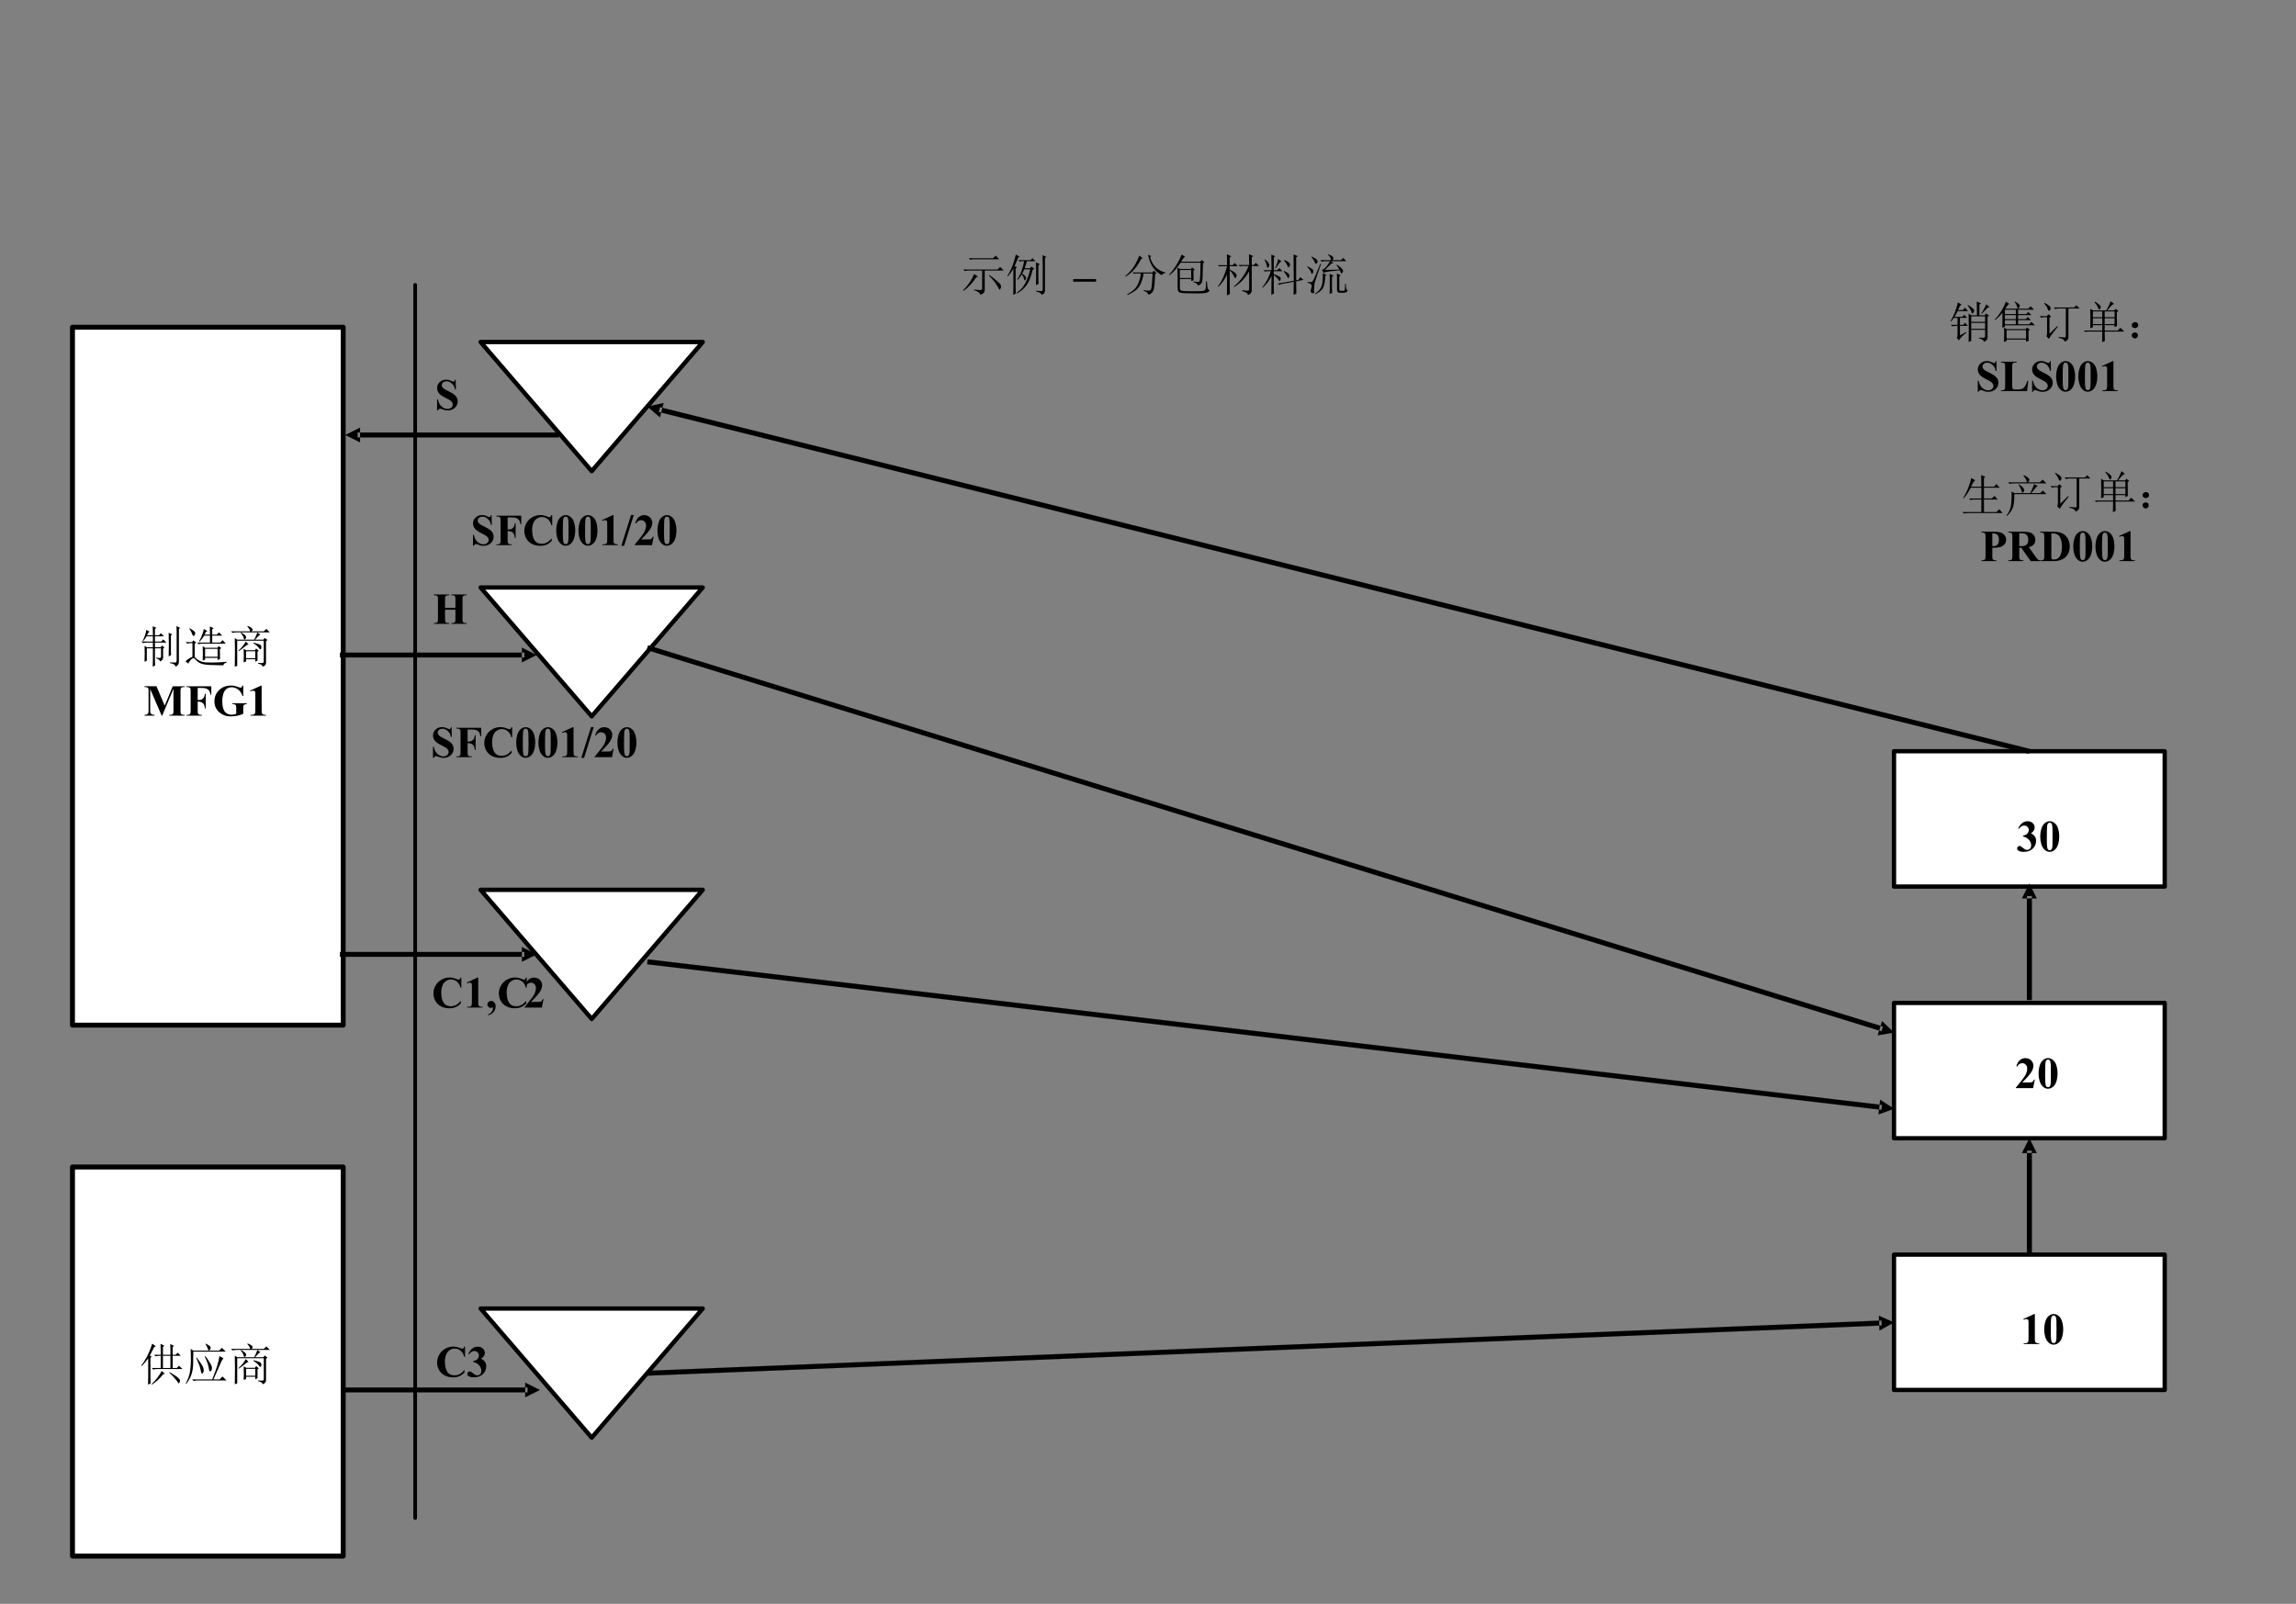 <?xml version="1.0" encoding="UTF-8" standalone="no"?>
<svg xmlns:inkscape="http://www.inkscape.org/namespaces/inkscape" xmlns:sodipodi="http://sodipodi.sourceforge.net/DTD/sodipodi-0.dtd" xmlns="http://www.w3.org/2000/svg" xmlns:svg="http://www.w3.org/2000/svg" width="12.919in" height="9.027in" viewBox="0 0 930.172 649.938" xml:space="preserve" color-interpolation-filters="sRGB" class="st13" version="1.1" id="svg749289" sodipodi:docname="mzp1613645460131.svg" inkscape:version="1.1.1 (3bf5ae0d25, 2021-09-20)">
	<rect x="0" y="0" width="930.172" height="649.938" fill="#808080" stroke="none"/>
	<defs id="defs749293">
	</defs>
	<namedview id="namedview749291" pagecolor="#ffffff" bordercolor="#666666" borderopacity="1.0" inkscape:pageshadow="2" inkscape:pageopacity="0.0" inkscape:pagecheckerboard="0" inkscape:document-units="in" showgrid="false" inkscape:zoom="0.84931144" inkscape:cx="620.50265" inkscape:cy="433.29217" inkscape:window-width="1920" inkscape:window-height="974" inkscape:window-x="-11" inkscape:window-y="-11" inkscape:window-maximized="1" inkscape:current-layer="g749287">
	</namedview>
	<style type="text/css" id="style748872">
<![CDATA[
		.st1 {fill:none;stroke:none;stroke-linecap:round;stroke-linejoin:round;stroke-width:0.72}
		.st2 {fill:#ffffff;stroke:none;stroke-linecap:round;stroke-linejoin:round;stroke-width:0.75}
		.st3 {stroke:#000000;stroke-linecap:round;stroke-linejoin:round;stroke-width:1.995}
		.st4 {stroke:#000000;stroke-linecap:round;stroke-linejoin:round;stroke-width:2.01}
		.st5 {stroke:#000000;stroke-linecap:round;stroke-linejoin:round;stroke-width:1.755}
		.st6 {stroke:#000000;stroke-linecap:round;stroke-linejoin:round;stroke-width:1.74}
		.st7 {fill:#000000;stroke:#000000;stroke-linecap:round;stroke-linejoin:round;stroke-width:0.03}
		.st8 {fill:#000000;stroke:#000000;stroke-linecap:round;stroke-linejoin:round;stroke-width:0.015}
		.st9 {fill:#000000;stroke:#000000;stroke-linecap:round;stroke-linejoin:round;stroke-width:0.007}
		.st10 {stroke:#000000;stroke-linecap:round;stroke-linejoin:round;stroke-width:1.5}
		.st11 {stroke:none;stroke-linecap:round;stroke-linejoin:round;stroke-width:0.75}
		.st12 {fill:#000000;font-family:SimSun;font-size:1.5em;font-weight:bold}
		.st13 {fill:none;fill-rule:evenodd;font-size:12px;overflow:visible;stroke-linecap:square;stroke-miterlimit:3}
	]]>	</style>
	<g id="g749287">
		<g id="shape2-1" transform="translate(207.773,-615.578)">
			<path id="rect748878" class="st1" style="stroke-width:0.72;stroke-linecap:round;stroke-linejoin:round" d="m 0,633.938 h 104 v 16 H 0 Z"/>
		</g>
		<g id="shape5-3" transform="translate(29.364,-234.512)">
			<path d="M0 367.11 L0 649.94 L109.67 649.94 L109.67 367.11 L0 367.11 L0 367.11 Z" class="st2" id="path748883"/>
		</g>
		<g id="shape6-5" transform="translate(29.364,-234.512)">
			<path d="M0 367.11 L109.67 367.11 L109.67 649.94 L0 649.94 L0 367.11" class="st3" id="path748888"/>
		</g>
		<g id="shape7-8" transform="translate(29.364,-19.36)">
			<path d="M0 492.26 L0 649.94 L109.67 649.94 L109.67 492.26 L0 492.26 L0 492.26 Z" class="st2" id="path748893"/>
		</g>
		<g id="shape8-10" transform="translate(29.364,-19.36)">
			<path d="M0 492.26 L109.67 492.26 L109.67 649.94 L0 649.94 L0 492.26" class="st4" id="path748898"/>
		</g>
		<g id="shape9-13" transform="translate(194.712,-459.024)">
			<path d="M89.99 597.62 L45 649.94 L0 597.62 L89.99 597.62 Z" class="st2" id="path748903"/>
		</g>
		<g id="shape10-15" transform="translate(194.712,-459.024)">
			<path d="M89.99 597.62 L45 649.94 L0 597.62 L89.99 597.62" class="st5" id="path748908"/>
		</g>
		<g id="shape11-18" transform="translate(194.712,-359.668)">
			<path d="M89.99 597.74 L45 649.94 L0 597.74 L89.99 597.74 Z" class="st2" id="path748913"/>
		</g>
		<g id="shape12-20" transform="translate(194.712,-359.668)">
			<path d="M89.99 597.74 L45 649.94 L0 597.74 L89.99 597.74" class="st5" id="path748918"/>
		</g>
		<g id="shape13-23" transform="translate(194.712,-237.032)">
			<path d="M89.99 597.62 L45 649.94 L0 597.62 L89.99 597.62 Z" class="st2" id="path748923"/>
		</g>
		<g id="shape14-25" transform="translate(194.712,-237.032)">
			<path d="M89.99 597.62 L45 649.94 L0 597.62 L89.99 597.62" class="st5" id="path748928"/>
		</g>
		<g id="shape15-28" transform="translate(194.712,-67.358)">
			<path d="M89.99 597.62 L45 649.94 L0 597.62 L89.99 597.62 Z" class="st2" id="path748933"/>
		</g>
		<g id="shape16-30" transform="translate(194.712,-67.358)">
			<path d="M89.99 597.62 L45 649.94 L0 597.62 L89.99 597.62" class="st6" id="path748938"/>
		</g>
		<g id="shape17-33" transform="translate(767.309,-290.67)">
			<path d="M0 595.1 L0 649.94 L109.67 649.94 L109.67 595.1 L0 595.1 L0 595.1 Z" class="st2" id="path748943"/>
		</g>
		<g id="shape18-35" transform="translate(767.309,-290.67)">
			<path d="M0 595.1 L109.67 595.1 L109.67 649.94 L0 649.94 L0 595.1" class="st6" id="path748948"/>
		</g>
		<g id="shape19-38" transform="translate(767.309,-188.674)">
			<path d="M0 595.1 L0 649.94 L109.67 649.94 L109.67 595.1 L0 595.1 L0 595.1 Z" class="st2" id="path748953"/>
		</g>
		<g id="shape20-40" transform="translate(767.309,-188.674)">
			<path d="M0 595.1 L109.67 595.1 L109.67 649.94 L0 649.94 L0 595.1" class="st6" id="path748958"/>
		</g>
		<g id="shape21-43" transform="translate(767.309,-86.678)">
			<path d="M0 595.1 L0 649.94 L109.67 649.94 L109.67 595.1 L0 595.1 L0 595.1 Z" class="st2" id="path748963"/>
		</g>
		<g id="shape22-45" transform="translate(767.309,-86.678)">
			<path d="M0 595.1 L109.67 595.1 L109.67 649.94 L0 649.94 L0 595.1" class="st6" id="path748968"/>
		</g>
		<g id="shape23-48" transform="translate(819.145,-141.516)">
			<path d="M4.02 649.94 L4.02 607.79 L2.01 607.79 L2.01 649.94 L4.02 649.94 L4.02 649.94 ZM6 608.78 L3 602.78 L0 608.78        L6 608.78 L6 608.78 Z" class="st7" id="path748973"/>
		</g>
		<g id="shape24-50" transform="translate(819.145,-244.712)">
			<path d="M4.02 649.94 L4.02 607.79 L2.01 607.79 L2.01 649.94 L4.02 649.94 L4.02 649.94 ZM6 608.78 L3 602.78 L0 608.78        L6 608.78 L6 608.78 Z" class="st7" id="path748978"/>
		</g>
		<g id="shape25-52" transform="translate(139.036,-83.678)">
			<path d="M0 645.95 L74.71 645.95 L74.71 647.94 L0 647.94 L0 645.95 L0 645.95 ZM73.72 643.94 L79.72 646.94 L73.72 649.94        L73.72 643.94 L73.72 643.94 Z" class="st8" id="path748983"/>
		</g>
		<g id="shape26-54" transform="translate(137.716,-260.191)">
			<path d="M0 645.95 L74.71 645.95 L74.71 647.94 L0 647.94 L0 645.95 L0 645.95 ZM73.72 643.94 L79.72 646.94 L73.72 649.94        L73.72 643.94 L73.72 643.94 Z" class="st8" id="path748988"/>
		</g>
		<g id="shape27-56" transform="translate(137.716,-381.507)">
			<path d="M0 645.94 L74.71 645.94 L74.71 647.94 L0 647.94 L0 645.94 L0 645.94 ZM73.71 643.94 L79.71 646.94 L73.71 649.94        L73.71 643.94 L73.71 643.94 Z" class="st9" id="path748993"/>
		</g>
		<g id="shape28-58" transform="translate(139.876,-470.664)">
			<path d="M86.57 645.94 L5 645.94 L5 647.94 L86.57 647.94 L86.57 645.94 L86.57 645.94 ZM6 643.94 L0 646.94 L6 649.94 L6        643.94 L6 643.94 Z" class="st9" id="path748998"/>
		</g>
		<g id="shape29-60" transform="translate(262.267,-344.488)">
			<path d="M559.67 649.94 L4.62 511.43 L5.1 509.48 L560.15 647.99 L559.67 649.94 L559.67 649.94 ZM5.1 513.62 L0 509.24        L6.57 507.8 L5.1 513.62 L5.1 513.62 Z" class="st7" id="path749003"/>
		</g>
		<g id="shape30-62" transform="translate(261.997,-230.402)">
			<path d="M0.57 491.9 L500.84 646.4 L500.24 648.32 L0 493.79 L0.57 491.9 L0.57 491.9 ZM500.48 644.21 L505.31 648.83 L498.71        649.94 L500.48 644.21 L500.48 644.21 Z" class="st7" id="path749008"/>
		</g>
		<g id="shape31-64" transform="translate(262.177,-198.334)">
			<path d="M0.21 587.09 L500.3 646.1 L500.06 648.08 L0 589.1 L0.21 587.09 L0.21 587.09 ZM499.52 643.97 L505.13 647.66 L498.83        649.94 L499.52 643.97 L499.52 643.97 Z" class="st7" id="path749013"/>
		</g>
		<g id="shape32-66" transform="translate(262.237,-92.468)">
			<path d="M0.09 649.94 L500.12 629.6 L500.03 627.59 L0 647.96 L0.09 649.94 L0.09 649.94 ZM499.19 631.64 L505.07 628.37        L498.95 625.64 L499.19 631.64 L499.19 631.64 Z" class="st7" id="path749018"/>
		</g>
		<g id="shape33-68" transform="translate(168.194,-34.779)">
			<path d="M0 150.22 L0 649.94" class="st10" id="path749023"/>
		</g>
		<g id="shape34-71" transform="translate(815.255,-99.883)">
			<path d="M15.53 628.33 L0 628.33 L0 649.94 L15.53 649.94 L15.53 628.33" class="st11" id="path749030"/>
			<g aria-label="1" id="text749032" class="st12" style="font-weight:bold;font-size:17.999px;font-family:SimSun;fill:#000000">
				<path d="m 9.122,632.376 v 9.747 q 0,1.099 0.097,1.406 0.097,0.299 0.404,0.492 0.308,0.193 0.984,0.193 h 0.272 v 0.325 H 4.605 v -0.325 h 0.316 q 0.765,0 1.09,-0.176 0.325,-0.176 0.439,-0.483 0.114,-0.308 0.114,-1.433 v -6.179 q 0,-0.826 -0.079,-1.028 -0.079,-0.211 -0.299,-0.352 -0.211,-0.149 -0.492,-0.149 -0.448,0 -1.09,0.281 l -0.158,-0.316 4.386,-2.004 z" style="font-weight:bold;font-size:17.999px;font-family:SimSun;fill:#000000" id="path495235"/>
			</g>
		</g>
		<g id="shape35-75" transform="translate(824.254,-99.883)">
			<path d="M15.53 628.33 L0 628.33 L0 649.94 L15.53 649.94 L15.53 628.33" class="st11" id="path749039"/>
			<g aria-label="0" id="text749041" class="st12" style="font-weight:bold;font-size:17.999px;font-family:SimSun;fill:#000000">
				<path d="m 11.601,638.581 q 0,1.784 -0.501,3.331 -0.299,0.949 -0.809,1.556 -0.501,0.606 -1.143,0.967 -0.642,0.352 -1.397,0.352 -0.861,0 -1.556,-0.439 -0.694,-0.439 -1.23,-1.257 -0.387,-0.598 -0.677,-1.591 -0.378,-1.345 -0.378,-2.777 0,-1.942 0.545,-3.568 0.448,-1.345 1.362,-2.057 0.914,-0.721 1.934,-0.721 1.037,0 1.934,0.712 0.905,0.703 1.327,1.898 0.589,1.643 0.589,3.595 z m -2.707,-0.018 q 0,-3.129 -0.035,-3.647 -0.088,-1.222 -0.422,-1.652 -0.22,-0.281 -0.712,-0.281 -0.378,0 -0.598,0.211 -0.325,0.308 -0.439,1.09 -0.114,0.773 -0.114,5.423 0,2.531 0.176,3.392 0.132,0.624 0.378,0.835 0.246,0.211 0.65,0.211 0.439,0 0.659,-0.281 0.369,-0.492 0.422,-1.52 z" style="font-weight:bold;font-size:17.999px;font-family:SimSun;fill:#000000" id="path495232"/>
			</g>
		</g>
		<g id="shape36-79" transform="translate(812.97,-203.594)">
			<path d="M15.53 628.33 L0 628.33 L0 649.94 L15.53 649.94 L15.53 628.33" class="st11" id="path749048"/>
			<g aria-label="2" id="text749050" class="st12" style="font-weight:bold;font-size:17.999px;font-family:SimSun;fill:#000000">
				<path d="M 10.713,644.54 H 3.699 v -0.193 q 3.225,-3.841 3.911,-5.168 0.694,-1.327 0.694,-2.593 0,-0.923 -0.571,-1.529 -0.571,-0.615 -1.397,-0.615 -1.353,0 -2.101,1.353 L 3.91,635.681 q 0.475,-1.687 1.441,-2.496 0.967,-0.809 2.232,-0.809 0.905,0 1.652,0.422 0.747,0.422 1.169,1.16 0.422,0.729 0.422,1.371 0,1.169 -0.65,2.373 -0.888,1.626 -3.876,4.535 h 2.575 q 0.949,0 1.23,-0.079 0.29,-0.079 0.475,-0.264 0.185,-0.193 0.483,-0.8 h 0.316 z" style="font-weight:bold;font-size:17.999px;font-family:SimSun;fill:#000000" id="path495229"/>
			</g>
		</g>
		<g id="shape37-83" transform="translate(821.97,-203.594)">
			<path d="M15.53 628.33 L0 628.33 L0 649.94 L15.53 649.94 L15.53 628.33" class="st11" id="path749057"/>
			<g aria-label="0" id="text749059" class="st12" style="font-weight:bold;font-size:17.999px;font-family:SimSun;fill:#000000">
				<path d="m 11.601,638.581 q 0,1.784 -0.501,3.331 -0.299,0.949 -0.809,1.556 -0.501,0.606 -1.143,0.967 -0.642,0.352 -1.397,0.352 -0.861,0 -1.556,-0.439 -0.694,-0.439 -1.23,-1.257 -0.387,-0.598 -0.677,-1.591 -0.378,-1.345 -0.378,-2.777 0,-1.942 0.545,-3.568 0.448,-1.345 1.362,-2.057 0.914,-0.721 1.934,-0.721 1.037,0 1.934,0.712 0.905,0.703 1.327,1.898 0.589,1.643 0.589,3.595 z m -2.707,-0.018 q 0,-3.129 -0.035,-3.647 -0.088,-1.222 -0.422,-1.652 -0.22,-0.281 -0.712,-0.281 -0.378,0 -0.598,0.211 -0.325,0.308 -0.439,1.09 -0.114,0.773 -0.114,5.423 0,2.531 0.176,3.392 0.132,0.624 0.378,0.835 0.246,0.211 0.65,0.211 0.439,0 0.659,-0.281 0.369,-0.492 0.422,-1.52 z" style="font-weight:bold;font-size:17.999px;font-family:SimSun;fill:#000000" id="path495226"/>
			</g>
		</g>
		<g id="shape38-87" transform="translate(812.97,-299.59)">
			<path d="M25.88 628.33 L0 628.33 L0 649.94 L25.88 649.94 L25.88 628.33" class="st11" id="path749066"/>
			<g aria-label="30" id="text749068" class="st12" style="font-weight:bold;font-size:17.999px;font-family:SimSun;fill:#000000">
				<path d="m 6.603,638.564 v -0.308 q 1.002,-0.29 1.389,-0.536 0.387,-0.255 0.668,-0.765 0.281,-0.519 0.281,-1.046 0,-0.729 -0.536,-1.248 -0.527,-0.527 -1.318,-0.527 -1.23,0 -2.092,1.301 L 4.669,635.321 q 0.633,-1.468 1.617,-2.206 0.993,-0.738 2.206,-0.738 1.239,0 2.039,0.756 0.809,0.756 0.809,1.767 0,0.659 -0.378,1.274 -0.369,0.606 -1.169,1.072 1.028,0.501 1.564,1.239 0.545,0.729 0.545,1.837 0,1.863 -1.353,3.173 -1.345,1.301 -3.612,1.301 -1.512,0 -2.206,-0.501 -0.501,-0.352 -0.501,-0.905 0,-0.404 0.29,-0.686 0.29,-0.29 0.668,-0.29 0.29,0 0.545,0.123 0.141,0.07 0.993,0.773 0.861,0.694 1.608,0.694 0.65,0 1.116,-0.51 0.466,-0.519 0.466,-1.31 0,-1.204 -0.844,-2.215 -0.844,-1.02 -2.47,-1.406 z" style="font-weight:bold;font-size:17.999px;font-family:SimSun;fill:#000000" id="path495221"/>
				<path d="m 21.28,638.581 q 0,1.784 -0.501,3.331 -0.299,0.949 -0.809,1.556 -0.501,0.606 -1.143,0.967 -0.642,0.352 -1.397,0.352 -0.861,0 -1.556,-0.439 -0.694,-0.439 -1.23,-1.257 -0.387,-0.598 -0.677,-1.591 -0.378,-1.345 -0.378,-2.777 0,-1.942 0.545,-3.568 0.448,-1.345 1.362,-2.057 0.914,-0.721 1.934,-0.721 1.037,0 1.934,0.712 0.905,0.703 1.327,1.898 0.589,1.643 0.589,3.595 z m -2.707,-0.018 q 0,-3.129 -0.035,-3.647 -0.088,-1.222 -0.422,-1.652 -0.22,-0.281 -0.712,-0.281 -0.378,0 -0.598,0.211 -0.325,0.308 -0.439,1.09 -0.114,0.773 -0.114,5.423 0,2.531 0.176,3.392 0.132,0.624 0.378,0.835 0.246,0.211 0.65,0.211 0.439,0 0.659,-0.281 0.369,-0.492 0.422,-1.52 z" style="font-weight:bold;font-size:17.999px;font-family:SimSun;fill:#000000" id="path495223"/>
			</g>
		</g>
		<g id="shape39-91" transform="translate(49.584,-85.343)">
			<path d="M71.92 628.33 L0 628.33 L0 649.94 L71.92 649.94 L71.92 628.33" class="st11" id="path749075"/>
			<g aria-label="供应商" id="text749077" class="st12" style="font-weight:bold;font-size:17.999px;font-family:SimSun;fill:#000000">
				<path d="m 16.432,634.767 v 4.922 h 3.023 v -4.922 z M 15.518,634.345 v -2.039 q 0,-1.055 -0.07,-2.391 l 1.547,0.773 -0.562,0.492 v 3.164 h 3.023 v -2.531 q 0,-0.844 -0.07,-1.828 l 1.547,0.773 -0.562,0.422 v 3.164 h 1.195 l 0.844,-0.844 1.266,1.266 h -3.305 v 4.922 h 1.687 l 0.914,-0.914 1.336,1.336 H 14.182 q -0.914,0 -1.687,0.211 l -0.633,-0.633 h 3.656 v -4.922 h -0.352 q -0.914,0 -1.687,0.211 l -0.633,-0.633 z m 0.352,6.539 1.336,1.125 -0.703,0.281 q -2.391,2.883 -4.57,4.148 l -0.141,-0.211 q 1.266,-1.055 2.461,-2.672 1.266,-1.687 1.617,-2.672 z m 3.234,0.492 q 3.023,1.758 3.586,2.391 0.633,0.562 0.633,1.055 0,0.562 -0.211,0.844 -0.141,0.281 -0.211,0.281 -0.211,0 -0.422,-0.422 -0.422,-0.703 -1.406,-1.758 -0.914,-1.125 -2.109,-2.18 z m -8.718,5.062 q 0.07,-2.32 0.07,-3.445 v -7.172 q -1.477,1.969 -2.601,3.094 l -0.211,-0.211 q 1.125,-1.406 2.25,-3.515 1.125,-2.109 2.18,-5.344 l 1.477,1.055 -0.633,0.281 q -1.125,2.18 -1.828,3.516 l 0.844,0.422 -0.562,0.422 v 8.015 q 0,0.703 0.07,2.391 z" style="font-weight:bold;font-size:17.999px;font-family:SimSun;fill:#000000" id="path495214"/>
				<path d="m 30.142,635.47 q 2.25,3.094 2.531,3.867 0.281,0.773 0.281,1.266 0,0.352 -0.141,0.773 -0.07,0.352 -0.492,0.562 -0.352,0.211 -0.633,-1.547 -0.352,-1.687 -1.758,-4.781 z m 3.516,-0.562 q 1.547,2.109 2.109,3.234 0.633,1.055 0.492,1.828 -0.07,0.703 -0.352,0.914 -0.281,0.211 -0.352,0.211 -0.422,0 -0.562,-1.406 -0.281,-1.758 -1.617,-4.64 z m -5.414,9.422 h 8.156 q 1.477,-3.726 2.039,-5.625 0.562,-1.969 0.914,-3.867 l 1.617,0.984 q -0.492,0.211 -1.547,2.812 -1.125,2.601 -2.531,5.695 h 2.461 l 1.195,-1.195 1.617,1.617 H 30.564 q -0.914,0 -1.687,0.211 z m -0.562,-12.375 1.055,0.703 h 10.476 l 1.125,-1.125 1.547,1.547 h -13.148 q 0,2.461 -0.07,4.781 0,2.25 -0.633,4.289 -0.633,2.039 -2.18,4.008 l -0.211,-0.141 q 1.406,-2.531 1.758,-4.922 0.352,-2.391 0.352,-4.57 0,-2.18 -0.07,-4.57 z m 6.187,-2.109 q 1.547,0.844 1.687,1.195 0.211,0.281 0.211,0.492 0,0.281 -0.211,0.633 -0.141,0.281 -0.492,0.422 -0.281,0.141 -0.422,-0.562 -0.141,-0.703 -0.984,-2.039 z" style="font-weight:bold;font-size:17.999px;font-family:SimSun;fill:#000000" id="path495216"/>
				<path d="m 50.11,640.04 v 2.812 h 3.726 v -2.812 z m -0.984,-0.984 1.055,0.562 h 3.516 l 0.492,-0.703 1.055,0.914 -0.492,0.422 v 3.586 l -0.914,0.422 v -0.984 h -3.726 v 0.914 l -0.984,0.352 q 0.07,-1.195 0.07,-2.672 0,-1.477 -0.07,-2.812 z m -1.195,-6.469 0.211,-0.141 q 1.969,1.125 1.969,1.687 0.07,0.492 -0.211,0.844 -0.281,0.281 -0.422,0.281 -0.211,0 -0.352,-0.633 -0.211,-0.844 -1.195,-2.039 z m 2.672,-2.601 0.211,-0.211 q 1.336,0.562 1.617,0.914 0.352,0.352 0.352,0.562 0,0.352 -0.422,0.703 h 4.922 l 1.055,-0.984 1.406,1.406 H 46.314 q -0.914,0 -1.687,0.211 l -0.633,-0.633 h 7.734 q 0.07,-0.633 -1.125,-1.969 z m -0.633,6.117 1.125,1.055 q -0.562,0.211 -1.477,0.984 -0.984,0.844 -2.461,1.828 l -0.141,-0.211 q 2.109,-1.898 2.953,-3.656 z m 3.023,0.633 0.07,-0.211 q 3.023,0.773 3.094,1.195 0.141,0.352 0.141,0.703 0,0.422 -0.141,0.633 -0.141,0.211 -0.211,0.211 -0.281,0 -0.633,-0.562 -0.562,-0.844 -2.32,-1.969 z m 1.969,8.015 q 1.195,0.07 1.758,0.07 0.633,0 0.562,-0.984 v -8.086 H 46.525 v 10.195 l -0.984,0.352 q 0.07,-2.742 0.07,-6.258 0,-3.586 -0.07,-5.344 l 0.984,0.633 h 6.89 q 1.055,-2.18 1.266,-2.883 l 1.266,0.844 q -0.562,0.141 -2.18,2.039 h 3.375 l 0.492,-0.703 1.125,0.844 -0.562,0.492 v 8.437 q 0.141,1.406 -1.406,1.898 -0.07,-0.914 -1.828,-1.266 z" style="font-weight:bold;font-size:17.999px;font-family:SimSun;fill:#000000" id="path495218"/>
			</g>
		</g>
		<g id="shape40-95" transform="translate(111.743,-85.343)">
			<path d="M14.37 628.33 L0 628.33 L0 649.94 L14.37 649.94 L14.37 628.33" class="st11" id="path749084"/>
			<g id="text749086" class="st12" style="font-weight:bold;font-size:17.999px;font-family:SimSun;fill:#000000">
			</g>
		</g>
		<g id="shape41-99" transform="translate(172.805,-86.659)">
			<path d="M20.13 628.33 L0 628.33 L0 649.94 L20.13 649.94 L20.13 628.33" class="st11" id="path749093"/>
			<g aria-label="C" id="text749095" class="st12" style="font-weight:bold;font-size:17.999px;font-family:SimSun;fill:#000000">
				<path d="m 15.574,632.35 v 4.131 h -0.343 q -0.387,-1.617 -1.441,-2.478 -1.055,-0.861 -2.391,-0.861 -1.116,0 -2.048,0.642 -0.932,0.642 -1.362,1.679 -0.554,1.327 -0.554,2.953 0,1.6 0.404,2.918 0.404,1.31 1.266,1.986 0.861,0.668 2.232,0.668 1.125,0 2.057,-0.492 0.94,-0.492 1.977,-1.696 v 1.028 q -1.002,1.046 -2.092,1.52 -1.081,0.466 -2.531,0.466 -1.907,0 -3.392,-0.765 -1.477,-0.765 -2.285,-2.197 -0.8,-1.433 -0.8,-3.05 0,-1.705 0.888,-3.234 0.896,-1.529 2.408,-2.373 1.52,-0.844 3.225,-0.844 1.257,0 2.654,0.545 0.809,0.316 1.028,0.316 0.281,0 0.483,-0.202 0.211,-0.211 0.272,-0.659 z" style="font-weight:bold;font-size:17.999px;font-family:SimSun;fill:#000000" id="path495210"/>
			</g>
		</g>
		<g id="shape42-103" transform="translate(185.764,-86.659)">
			<path d="M15.53 628.33 L0 628.33 L0 649.94 L15.53 649.94 L15.53 628.33" class="st11" id="path749102"/>
			<g aria-label="3" id="text749104" class="st12" style="font-weight:bold;font-size:17.999px;font-family:SimSun;fill:#000000">
				<path d="m 5.923,638.564 v -0.308 q 1.002,-0.29 1.389,-0.536 0.387,-0.255 0.668,-0.765 0.281,-0.519 0.281,-1.046 0,-0.729 -0.536,-1.248 -0.527,-0.527 -1.318,-0.527 -1.23,0 -2.092,1.301 l -0.325,-0.114 q 0.633,-1.468 1.617,-2.206 0.993,-0.738 2.206,-0.738 1.239,0 2.039,0.756 0.809,0.756 0.809,1.767 0,0.659 -0.378,1.274 -0.369,0.606 -1.169,1.072 1.028,0.501 1.564,1.239 0.545,0.729 0.545,1.837 0,1.863 -1.353,3.173 -1.345,1.301 -3.612,1.301 -1.512,0 -2.206,-0.501 -0.501,-0.352 -0.501,-0.905 0,-0.404 0.29,-0.686 0.29,-0.29 0.668,-0.29 0.29,0 0.545,0.123 0.141,0.07 0.993,0.773 0.861,0.694 1.608,0.694 0.65,0 1.116,-0.51 0.466,-0.519 0.466,-1.31 0,-1.204 -0.844,-2.215 -0.844,-1.02 -2.47,-1.406 z" style="font-weight:bold;font-size:17.999px;font-family:SimSun;fill:#000000" id="path495207"/>
			</g>
		</g>
		<g id="shape43-107" transform="translate(169.334,-236.226)">
			<path d="M50.6 628.33 L0 628.33 L0 649.94 L50.6 649.94 L50.6 628.33" class="st11" id="path749111"/>
			<g aria-label="C1,C" id="text749113" class="st12" style="font-weight:bold;font-size:17.999px;font-family:SimSun;fill:#000000">
				<path d="m 17.564,632.35 v 4.131 h -0.343 q -0.387,-1.617 -1.441,-2.478 -1.055,-0.861 -2.391,-0.861 -1.116,0 -2.048,0.642 -0.932,0.642 -1.362,1.679 -0.554,1.327 -0.554,2.953 0,1.6 0.404,2.918 0.404,1.31 1.266,1.986 0.861,0.668 2.232,0.668 1.125,0 2.057,-0.492 0.94,-0.492 1.977,-1.696 v 1.028 q -1.002,1.046 -2.092,1.52 -1.081,0.466 -2.531,0.466 -1.907,0 -3.392,-0.765 -1.477,-0.765 -2.285,-2.197 -0.8,-1.433 -0.8,-3.05 0,-1.705 0.888,-3.234 0.896,-1.529 2.408,-2.373 1.52,-0.844 3.225,-0.844 1.257,0 2.654,0.545 0.809,0.316 1.028,0.316 0.281,0 0.483,-0.202 0.211,-0.211 0.272,-0.659 z" style="font-weight:bold;font-size:17.999px;font-family:SimSun;fill:#000000" id="path495198"/>
				<path d="m 24.411,632.376 v 9.747 q 0,1.099 0.097,1.406 0.097,0.299 0.404,0.492 0.308,0.193 0.984,0.193 h 0.272 v 0.325 h -6.275 v -0.325 h 0.316 q 0.765,0 1.09,-0.176 0.325,-0.176 0.439,-0.483 0.114,-0.308 0.114,-1.433 v -6.179 q 0,-0.826 -0.079,-1.028 -0.079,-0.211 -0.299,-0.352 -0.211,-0.149 -0.492,-0.149 -0.448,0 -1.09,0.281 l -0.158,-0.316 4.386,-2.004 z" style="font-weight:bold;font-size:17.999px;font-family:SimSun;fill:#000000" id="path495200"/>
				<path d="m 28.445,647.695 v -0.387 q 1.019,-0.439 1.477,-1.143 0.466,-0.694 0.466,-1.424 0,-0.149 -0.062,-0.229 -0.062,-0.07 -0.123,-0.07 -0.053,0 -0.158,0.061 -0.255,0.149 -0.633,0.149 -0.519,0 -0.905,-0.404 -0.378,-0.404 -0.378,-0.949 0,-0.58 0.439,-1.02 0.439,-0.439 1.063,-0.439 0.756,0 1.292,0.589 0.536,0.58 0.536,1.6 0,1.257 -0.765,2.232 -0.756,0.976 -2.25,1.433 z" style="font-weight:bold;font-size:17.999px;font-family:SimSun;fill:#000000" id="path495202"/>
				<path d="m 44.062,632.35 v 4.131 h -0.343 q -0.387,-1.617 -1.441,-2.478 -1.055,-0.861 -2.391,-0.861 -1.116,0 -2.048,0.642 -0.932,0.642 -1.362,1.679 -0.554,1.327 -0.554,2.953 0,1.6 0.404,2.918 0.404,1.31 1.266,1.986 0.861,0.668 2.232,0.668 1.125,0 2.057,-0.492 0.94,-0.492 1.977,-1.696 v 1.028 q -1.002,1.046 -2.092,1.52 -1.081,0.466 -2.531,0.466 -1.907,0 -3.392,-0.765 -1.477,-0.765 -2.285,-2.197 -0.8,-1.433 -0.8,-3.05 0,-1.705 0.888,-3.234 0.896,-1.529 2.408,-2.373 1.52,-0.844 3.225,-0.844 1.257,0 2.654,0.545 0.809,0.316 1.028,0.316 0.281,0 0.483,-0.202 0.211,-0.211 0.272,-0.659 z" style="font-weight:bold;font-size:17.999px;font-family:SimSun;fill:#000000" id="path495204"/>
			</g>
		</g>
		<g id="shape44-111" transform="translate(208.811,-236.226)">
			<path d="M15.53 628.33 L0 628.33 L0 649.94 L15.53 649.94 L15.53 628.33" class="st11" id="path749120"/>
			<g aria-label="2" id="text749122" class="st12" style="font-weight:bold;font-size:17.999px;font-family:SimSun;fill:#000000">
				<path d="M 10.713,644.54 H 3.699 v -0.193 q 3.225,-3.841 3.911,-5.168 0.694,-1.327 0.694,-2.593 0,-0.923 -0.571,-1.529 -0.571,-0.615 -1.397,-0.615 -1.353,0 -2.101,1.353 L 3.91,635.681 q 0.475,-1.687 1.441,-2.496 0.967,-0.809 2.232,-0.809 0.905,0 1.652,0.422 0.747,0.422 1.169,1.16 0.422,0.729 0.422,1.371 0,1.169 -0.65,2.373 -0.888,1.626 -3.876,4.535 h 2.575 q 0.949,0 1.23,-0.079 0.29,-0.079 0.475,-0.264 0.185,-0.193 0.483,-0.8 h 0.316 z" style="font-weight:bold;font-size:17.999px;font-family:SimSun;fill:#000000" id="path495195"/>
			</g>
		</g>
		<g id="shape45-115" transform="translate(20.257,-376.129)">
			<path d="M130.49 628.33 L0 628.33 L0 649.94 L130.49 649.94 L130.49 628.33" class="st11" id="path749129"/>
			<g aria-label="制造商" id="text749131" class="st12" style="font-weight:bold;font-size:17.999px;font-family:SimSun;fill:#000000">
				<path d="m 48.072,642.149 q 0.07,-1.477 0.07,-4.5 0,-3.094 -0.07,-5.133 l 1.477,0.703 -0.562,0.422 v 6.469 q 0,0.492 0.07,1.477 z m 3.234,-10.125 q 0,-1.125 -0.07,-2.18 l 1.477,0.703 -0.492,0.492 v 13.148 q 0.07,1.477 -1.336,2.109 -0.141,-1.125 -2.32,-1.477 v -0.281 q 1.336,0.07 2.039,0.07 0.703,0 0.703,-0.703 z m -9.632,1.547 v -1.055 q 0,-1.687 -0.07,-2.601 l 1.477,0.633 -0.562,0.492 v 2.531 h 1.617 l 0.773,-0.844 1.266,1.266 h -3.656 v 2.109 h 2.531 l 0.844,-0.844 1.266,1.266 h -4.64 v 1.898 h 2.32 l 0.492,-0.703 1.055,0.773 -0.562,0.492 v 3.445 q 0.07,1.266 -1.336,1.758 0.141,-0.773 -1.477,-1.266 v -0.281 q 1.055,0.141 1.477,0.141 0.492,0 0.492,-0.703 v -3.234 h -2.461 v 4.851 q 0,1.195 0.07,2.109 l -0.984,0.492 q 0.07,-2.391 0.07,-3.094 v -4.359 h -2.461 v 4.992 l -0.914,0.492 q 0.07,-1.828 0.07,-3.445 0,-1.617 -0.07,-3.023 l 0.984,0.562 h 2.391 v -1.898 h -2.32 q -0.914,0 -1.687,0.211 l -0.633,-0.633 h 4.64 v -2.109 h -2.531 q -0.703,1.195 -1.406,1.969 l -0.211,-0.07 q 0.703,-1.477 1.055,-2.601 0.352,-1.125 0.422,-1.898 l 1.336,0.703 q -0.492,0.211 -1.055,1.477 z" style="font-weight:bold;font-size:17.999px;font-family:SimSun;fill:#000000" id="path495188"/>
				<path d="m 62.837,639.056 v 3.234 h 5.062 v -3.234 z m -0.984,4.781 q 0.07,-1.125 0.07,-2.742 0,-1.687 -0.07,-3.094 l 0.984,0.633 h 4.992 l 0.492,-0.703 1.055,0.844 -0.562,0.492 q 0,2.531 0.07,3.867 l -0.984,0.492 v -0.914 h -5.062 v 0.703 z m 0.422,-12.796 1.477,0.773 -0.562,0.352 -0.562,1.125 h 2.18 q 0,-2.18 -0.07,-3.305 l 1.547,0.703 -0.562,0.422 v 2.18 h 1.828 l 0.914,-0.914 1.266,1.336 h -4.008 v 2.812 h 3.234 l 0.984,-0.984 1.266,1.406 h -9.281 q -0.914,0 -1.687,0.211 l -0.633,-0.633 h 5.203 v -2.812 h -2.32 q -0.844,1.336 -1.898,2.461 l -0.211,-0.141 q 0.844,-1.406 1.336,-2.883 0.562,-1.477 0.562,-2.109 z m -5.836,-0.141 0.211,-0.141 q 1.055,0.562 1.617,1.055 0.633,0.422 0.562,0.984 -0.07,0.562 -0.352,0.844 -0.281,0.211 -0.352,0.211 -0.281,0 -0.492,-0.703 -0.281,-0.914 -1.195,-2.25 z m 2.18,11.461 q 0.703,0.844 1.828,1.477 1.125,0.562 2.531,0.703 1.406,0.07 2.601,0.07 2.461,0 5.976,-0.281 v 0.281 q -1.195,0.281 -1.336,1.125 -3.305,-0.07 -5.414,-0.141 -2.039,-0.07 -3.375,-0.492 -1.336,-0.422 -2.109,-1.336 -0.773,-0.844 -1.195,-0.914 -0.352,-0.141 -1.125,0.703 -0.703,0.844 -0.984,1.477 l -1.125,-0.914 q 1.195,-1.195 2.812,-1.828 v -5.554 h -0.422 q -0.914,0 -1.687,0.211 l -0.633,-0.633 h 2.601 l 0.492,-0.703 1.195,0.914 -0.633,0.422 z" style="font-weight:bold;font-size:17.999px;font-family:SimSun;fill:#000000" id="path495190"/>
				<path d="m 79.43,640.04 v 2.812 h 3.726 v -2.812 z m -0.984,-0.984 1.055,0.562 h 3.516 l 0.492,-0.703 1.055,0.914 -0.492,0.422 v 3.586 l -0.914,0.422 v -0.984 h -3.726 v 0.914 l -0.984,0.352 q 0.07,-1.195 0.07,-2.672 0,-1.477 -0.07,-2.812 z m -1.195,-6.469 0.211,-0.141 q 1.969,1.125 1.969,1.687 0.07,0.492 -0.211,0.844 -0.281,0.281 -0.422,0.281 -0.211,0 -0.352,-0.633 -0.211,-0.844 -1.195,-2.039 z m 2.672,-2.601 0.211,-0.211 q 1.336,0.562 1.617,0.914 0.352,0.352 0.352,0.562 0,0.352 -0.422,0.703 h 4.922 l 1.055,-0.984 1.406,1.406 H 75.634 q -0.914,0 -1.687,0.211 l -0.633,-0.633 h 7.734 q 0.07,-0.633 -1.125,-1.969 z m -0.633,6.117 1.125,1.055 q -0.562,0.211 -1.477,0.984 -0.984,0.844 -2.461,1.828 l -0.141,-0.211 q 2.109,-1.898 2.953,-3.656 z m 3.023,0.633 0.07,-0.211 q 3.023,0.773 3.094,1.195 0.141,0.352 0.141,0.703 0,0.422 -0.141,0.633 -0.141,0.211 -0.211,0.211 -0.281,0 -0.633,-0.562 -0.562,-0.844 -2.32,-1.969 z m 1.969,8.015 q 1.195,0.07 1.758,0.07 0.633,0 0.562,-0.984 v -8.086 H 75.845 v 10.195 l -0.984,0.352 q 0.07,-2.742 0.07,-6.258 0,-3.586 -0.07,-5.344 l 0.984,0.633 h 6.89 q 1.055,-2.18 1.266,-2.883 l 1.266,0.844 q -0.562,0.141 -2.18,2.039 h 3.375 l 0.492,-0.703 1.125,0.844 -0.562,0.492 v 8.437 q 0.141,1.406 -1.406,1.898 -0.07,-0.914 -1.828,-1.266 z" style="font-weight:bold;font-size:17.999px;font-family:SimSun;fill:#000000" id="path495192"/>
			</g>
		</g>
		<g id="shape46-119" transform="translate(56.246,-354.53)">
			<path d="M63.81 628.33 L0 628.33 L0 649.94 L63.81 649.94 L63.81 628.33" class="st11" id="path749138"/>
			<g aria-label="MFG1" id="text749140" class="st12" style="font-weight:bold;font-size:17.999px;font-family:SimSun;fill:#000000">
				<path d="m 10.488,640.48 3.234,-7.857 h 4.851 v 0.325 h -0.387 q -0.527,0 -0.844,0.185 -0.22,0.123 -0.352,0.413 -0.097,0.211 -0.097,1.099 v 7.857 q 0,0.914 0.097,1.143 0.097,0.229 0.395,0.404 0.299,0.167 0.8,0.167 h 0.387 v 0.325 h -6.222 v -0.325 h 0.387 q 0.527,0 0.844,-0.185 0.22,-0.123 0.352,-0.422 0.097,-0.211 0.097,-1.107 v -8.833 L 9.46,644.54 H 9.249 L 4.608,633.747 v 8.393 q 0,0.879 0.044,1.081 0.114,0.439 0.492,0.721 0.387,0.272 1.204,0.272 v 0.325 H 2.27 v -0.325 H 2.393 q 0.395,0.009 0.738,-0.123 0.343,-0.141 0.519,-0.369 0.176,-0.229 0.272,-0.642 0.018,-0.097 0.018,-0.896 v -7.541 q 0,-0.905 -0.097,-1.125 -0.097,-0.229 -0.395,-0.395 -0.299,-0.176 -0.8,-0.176 H 2.27 v -0.325 h 4.869 z" style="font-weight:bold;font-size:17.999px;font-family:SimSun;fill:#000000" id="path495179"/>
				<path d="m 23.847,633.308 v 4.895 h 0.343 q 0.791,0 1.292,-0.237 0.501,-0.237 0.844,-0.8 0.352,-0.562 0.457,-1.52 h 0.308 v 5.985 h -0.308 q -0.167,-1.696 -0.914,-2.232 -0.738,-0.545 -1.679,-0.545 h -0.343 v 3.647 q 0,0.914 0.097,1.143 0.105,0.229 0.395,0.404 0.299,0.167 0.8,0.167 h 0.395 v 0.325 h -6.231 v -0.325 h 0.395 q 0.519,0 0.835,-0.185 0.229,-0.123 0.352,-0.422 0.097,-0.211 0.097,-1.107 v -7.84 q 0,-0.914 -0.097,-1.143 -0.097,-0.229 -0.395,-0.395 -0.29,-0.176 -0.791,-0.176 h -0.395 v -0.325 h 10.054 v 3.419 h -0.36 q -0.123,-1.204 -0.633,-1.784 -0.501,-0.58 -1.459,-0.817 -0.527,-0.132 -1.951,-0.132 z" style="font-weight:bold;font-size:17.999px;font-family:SimSun;fill:#000000" id="path495181"/>
				<path d="m 42.312,632.35 v 4.201 h -0.325 q -0.589,-1.723 -1.767,-2.619 -1.178,-0.896 -2.575,-0.896 -1.336,0 -2.224,0.756 -0.888,0.747 -1.257,2.092 -0.369,1.345 -0.369,2.76 0,1.714 0.404,3.006 0.404,1.292 1.301,1.898 0.905,0.606 2.144,0.606 0.431,0 0.879,-0.088 0.457,-0.097 0.932,-0.272 v -2.478 q 0,-0.703 -0.097,-0.905 -0.097,-0.211 -0.404,-0.378 -0.299,-0.167 -0.729,-0.167 h -0.308 v -0.325 h 5.792 v 0.325 q -0.659,0.044 -0.923,0.185 -0.255,0.132 -0.395,0.448 -0.079,0.167 -0.079,0.817 v 2.478 q -1.143,0.51 -2.382,0.765 -1.23,0.264 -2.558,0.264 -1.696,0 -2.821,-0.457 -1.116,-0.466 -1.977,-1.213 -0.853,-0.756 -1.336,-1.696 -0.615,-1.213 -0.615,-2.716 0,-2.689 1.89,-4.544 1.89,-1.854 4.755,-1.854 0.888,0 1.6,0.141 0.387,0.07 1.248,0.404 0.87,0.325 1.028,0.325 0.246,0 0.457,-0.176 0.211,-0.185 0.387,-0.686 z" style="font-weight:bold;font-size:17.999px;font-family:SimSun;fill:#000000" id="path495183"/>
				<path d="m 49.756,632.376 v 9.747 q 0,1.099 0.097,1.406 0.097,0.299 0.404,0.492 0.308,0.193 0.984,0.193 h 0.272 v 0.325 h -6.275 v -0.325 h 0.316 q 0.765,0 1.09,-0.176 0.325,-0.176 0.439,-0.483 0.114,-0.308 0.114,-1.433 v -6.179 q 0,-0.826 -0.079,-1.028 -0.079,-0.211 -0.299,-0.352 -0.211,-0.149 -0.492,-0.149 -0.448,0 -1.09,0.281 l -0.158,-0.316 4.386,-2.004 z" style="font-weight:bold;font-size:17.999px;font-family:SimSun;fill:#000000" id="path495185"/>
			</g>
		</g>
		<g id="shape47-123" transform="translate(172.805,-478.503)">
			<path d="M16.69 628.33 L0 628.33 L0 649.94 L16.69 649.94 L16.69 628.33" class="st11" id="path749147"/>
			<g aria-label="S" id="text749149" class="st12" style="font-weight:bold;font-size:17.999px;font-family:SimSun;fill:#000000">
				<path d="m 11.795,632.35 0.097,3.973 h -0.36 q -0.255,-1.494 -1.257,-2.399 -0.993,-0.914 -2.153,-0.914 -0.896,0 -1.424,0.483 -0.519,0.475 -0.519,1.099 0,0.395 0.185,0.703 0.255,0.413 0.817,0.817 0.413,0.29 1.907,1.028 2.092,1.028 2.821,1.942 0.721,0.914 0.721,2.092 0,1.494 -1.169,2.575 -1.16,1.072 -2.953,1.072 -0.562,0 -1.063,-0.114 -0.501,-0.114 -1.257,-0.431 -0.422,-0.176 -0.694,-0.176 -0.229,0 -0.483,0.176 -0.255,0.176 -0.413,0.536 H 4.272 v -4.5 H 4.597 q 0.387,1.898 1.485,2.9 1.107,0.993 2.382,0.993 0.984,0 1.564,-0.536 0.589,-0.536 0.589,-1.248 0,-0.422 -0.229,-0.817 -0.22,-0.396 -0.677,-0.747 -0.457,-0.36 -1.617,-0.932 -1.626,-0.8 -2.338,-1.362 -0.712,-0.562 -1.099,-1.257 -0.378,-0.694 -0.378,-1.529 0,-1.424 1.046,-2.426 1.046,-1.002 2.637,-1.002 0.58,0 1.125,0.141 0.413,0.105 1.002,0.396 0.598,0.281 0.835,0.281 0.229,0 0.36,-0.141 0.132,-0.141 0.246,-0.677 z" style="font-weight:bold;font-size:17.999px;font-family:SimSun;fill:#000000" id="path495176"/>
			</g>
		</g>
		<g id="shape48-127" transform="translate(171.736,-391.73)">
			<path d="M21.28 628.33 L0 628.33 L0 649.94 L21.28 649.94 L21.28 628.33" class="st11" id="path749156"/>
			<g aria-label="H" id="text749158" class="st12" style="font-weight:bold;font-size:17.999px;font-family:SimSun;fill:#000000">
				<path d="m 8.562,638.81 v 3.691 q 0,0.914 0.097,1.143 0.105,0.229 0.395,0.404 0.299,0.167 0.8,0.167 h 0.395 v 0.325 H 4.018 v -0.325 h 0.395 q 0.519,0 0.835,-0.185 0.229,-0.123 0.352,-0.422 0.097,-0.211 0.097,-1.107 v -7.84 q 0,-0.914 -0.097,-1.143 -0.097,-0.229 -0.395,-0.395 -0.29,-0.176 -0.791,-0.176 H 4.018 v -0.325 h 6.231 v 0.325 H 9.854 q -0.519,0 -0.835,0.185 -0.229,0.123 -0.36,0.422 -0.097,0.211 -0.097,1.107 v 3.375 h 4.21 v -3.375 q 0,-0.914 -0.097,-1.143 -0.097,-0.229 -0.395,-0.395 -0.299,-0.176 -0.8,-0.176 h -0.387 v -0.325 h 6.222 v 0.325 H 16.929 q -0.527,0 -0.835,0.185 -0.229,0.123 -0.36,0.422 -0.097,0.211 -0.097,1.107 v 7.84 q 0,0.914 0.097,1.143 0.097,0.229 0.395,0.404 0.299,0.167 0.8,0.167 h 0.387 v 0.325 h -6.222 v -0.325 h 0.387 q 0.527,0 0.835,-0.185 0.229,-0.123 0.36,-0.422 0.097,-0.211 0.097,-1.107 v -3.691 z" style="font-weight:bold;font-size:17.999px;font-family:SimSun;fill:#000000" id="path495173"/>
			</g>
		</g>
		<g id="shape49-131" transform="translate(165.588,-337.701)">
			<path d="M101.78 628.33 L0 628.33 L0 649.94 L101.78 649.94 L101.78 628.33" class="st11" id="path749165"/>
			<g aria-label="SFC001/20" id="text749167" class="st12" style="font-weight:bold;font-size:17.999px;font-family:SimSun;fill:#000000">
				<path d="m 17.345,632.35 0.097,3.973 h -0.36 q -0.255,-1.494 -1.257,-2.399 -0.993,-0.914 -2.153,-0.914 -0.896,0 -1.424,0.483 -0.519,0.475 -0.519,1.099 0,0.395 0.185,0.703 0.255,0.413 0.817,0.817 0.413,0.29 1.907,1.028 2.092,1.028 2.821,1.942 0.721,0.914 0.721,2.092 0,1.494 -1.169,2.575 -1.16,1.072 -2.953,1.072 -0.562,0 -1.063,-0.114 -0.501,-0.114 -1.257,-0.431 -0.422,-0.176 -0.694,-0.176 -0.229,0 -0.483,0.176 -0.255,0.176 -0.413,0.536 H 9.822 v -4.5 h 0.325 q 0.387,1.898 1.485,2.9 1.107,0.993 2.382,0.993 0.984,0 1.564,-0.536 0.589,-0.536 0.589,-1.248 0,-0.422 -0.229,-0.817 -0.22,-0.396 -0.677,-0.747 -0.457,-0.36 -1.617,-0.932 -1.626,-0.8 -2.338,-1.362 -0.712,-0.562 -1.099,-1.257 -0.378,-0.694 -0.378,-1.529 0,-1.424 1.046,-2.426 1.046,-1.002 2.637,-1.002 0.58,0 1.125,0.141 0.413,0.105 1.002,0.396 0.598,0.281 0.835,0.281 0.229,0 0.36,-0.141 0.132,-0.141 0.246,-0.677 z" style="font-weight:bold;font-size:17.999px;font-family:SimSun;fill:#000000" id="path495154"/>
				<path d="m 23.848,633.308 v 4.895 h 0.343 q 0.791,0 1.292,-0.237 0.501,-0.237 0.844,-0.8 0.352,-0.562 0.457,-1.52 h 0.308 v 5.985 h -0.308 q -0.167,-1.696 -0.914,-2.232 -0.738,-0.545 -1.679,-0.545 h -0.343 v 3.647 q 0,0.914 0.097,1.143 0.105,0.229 0.395,0.404 0.299,0.167 0.8,0.167 h 0.395 v 0.325 h -6.231 v -0.325 h 0.395 q 0.519,0 0.835,-0.185 0.229,-0.123 0.352,-0.422 0.097,-0.211 0.097,-1.107 v -7.84 q 0,-0.914 -0.097,-1.143 -0.097,-0.229 -0.395,-0.395 -0.29,-0.176 -0.791,-0.176 h -0.395 v -0.325 h 10.054 v 3.419 h -0.36 q -0.123,-1.204 -0.633,-1.784 -0.501,-0.58 -1.459,-0.817 -0.527,-0.132 -1.951,-0.132 z" style="font-weight:bold;font-size:17.999px;font-family:SimSun;fill:#000000" id="path495156"/>
				<path d="m 41.909,632.35 v 4.131 h -0.343 q -0.387,-1.617 -1.441,-2.478 -1.055,-0.861 -2.391,-0.861 -1.116,0 -2.048,0.642 -0.932,0.642 -1.362,1.679 -0.554,1.327 -0.554,2.953 0,1.6 0.404,2.918 0.404,1.31 1.266,1.986 0.861,0.668 2.232,0.668 1.125,0 2.057,-0.492 0.94,-0.492 1.977,-1.696 v 1.028 q -1.002,1.046 -2.092,1.52 -1.081,0.466 -2.531,0.466 -1.907,0 -3.392,-0.765 -1.477,-0.765 -2.285,-2.197 -0.8,-1.433 -0.8,-3.05 0,-1.705 0.888,-3.234 0.896,-1.529 2.408,-2.373 1.52,-0.844 3.225,-0.844 1.257,0 2.654,0.545 0.809,0.316 1.028,0.316 0.281,0 0.483,-0.202 0.211,-0.211 0.272,-0.659 z" style="font-weight:bold;font-size:17.999px;font-family:SimSun;fill:#000000" id="path495158"/>
				<path d="m 51.234,638.581 q 0,1.784 -0.501,3.331 -0.299,0.949 -0.809,1.556 -0.501,0.606 -1.143,0.967 -0.642,0.352 -1.397,0.352 -0.861,0 -1.556,-0.439 -0.694,-0.439 -1.23,-1.257 -0.387,-0.598 -0.677,-1.591 -0.378,-1.345 -0.378,-2.777 0,-1.942 0.545,-3.568 0.448,-1.345 1.362,-2.057 0.914,-0.721 1.934,-0.721 1.037,0 1.934,0.712 0.905,0.703 1.327,1.898 0.589,1.643 0.589,3.595 z m -2.707,-0.018 q 0,-3.129 -0.035,-3.647 -0.088,-1.222 -0.422,-1.652 -0.22,-0.281 -0.712,-0.281 -0.378,0 -0.598,0.211 -0.325,0.308 -0.439,1.09 -0.114,0.773 -0.114,5.423 0,2.531 0.176,3.392 0.132,0.624 0.378,0.835 0.246,0.211 0.65,0.211 0.439,0 0.659,-0.281 0.369,-0.492 0.422,-1.52 z" style="font-weight:bold;font-size:17.999px;font-family:SimSun;fill:#000000" id="path495160"/>
				<path d="m 60.234,638.581 q 0,1.784 -0.501,3.331 -0.299,0.949 -0.809,1.556 -0.501,0.606 -1.143,0.967 -0.642,0.352 -1.397,0.352 -0.861,0 -1.556,-0.439 -0.694,-0.439 -1.23,-1.257 -0.387,-0.598 -0.677,-1.591 -0.378,-1.345 -0.378,-2.777 0,-1.942 0.545,-3.568 0.448,-1.345 1.362,-2.057 0.914,-0.721 1.934,-0.721 1.037,0 1.934,0.712 0.905,0.703 1.327,1.898 0.589,1.643 0.589,3.595 z m -2.707,-0.018 q 0,-3.129 -0.035,-3.647 -0.088,-1.222 -0.422,-1.652 -0.22,-0.281 -0.712,-0.281 -0.378,0 -0.598,0.211 -0.325,0.308 -0.439,1.09 -0.114,0.773 -0.114,5.423 0,2.531 0.176,3.392 0.132,0.624 0.378,0.835 0.246,0.211 0.65,0.211 0.439,0 0.659,-0.281 0.369,-0.492 0.422,-1.52 z" style="font-weight:bold;font-size:17.999px;font-family:SimSun;fill:#000000" id="path495162"/>
				<path d="m 66.755,632.376 v 9.747 q 0,1.099 0.097,1.406 0.097,0.299 0.404,0.492 0.308,0.193 0.984,0.193 h 0.272 v 0.325 h -6.275 v -0.325 h 0.316 q 0.765,0 1.09,-0.176 0.325,-0.176 0.439,-0.483 0.114,-0.308 0.114,-1.433 v -6.179 q 0,-0.826 -0.079,-1.028 -0.079,-0.211 -0.299,-0.352 -0.211,-0.149 -0.492,-0.149 -0.448,0 -1.09,0.281 l -0.158,-0.316 4.386,-2.004 z" style="font-weight:bold;font-size:17.999px;font-family:SimSun;fill:#000000" id="path495164"/>
				<path d="m 74.946,632.35 -3.911,12.462 h -1.125 l 3.929,-12.462 z" style="font-weight:bold;font-size:17.999px;font-family:SimSun;fill:#000000" id="path495166"/>
				<path d="m 82.347,644.54 h -7.013 v -0.193 q 3.225,-3.841 3.911,-5.168 0.694,-1.327 0.694,-2.593 0,-0.923 -0.571,-1.529 -0.571,-0.615 -1.397,-0.615 -1.353,0 -2.101,1.353 l -0.325,-0.114 q 0.475,-1.687 1.441,-2.496 0.967,-0.809 2.232,-0.809 0.905,0 1.652,0.422 0.747,0.422 1.169,1.16 0.422,0.729 0.422,1.371 0,1.169 -0.65,2.373 -0.888,1.626 -3.876,4.535 h 2.575 q 0.949,0 1.23,-0.079 0.29,-0.079 0.475,-0.264 0.185,-0.193 0.483,-0.8 h 0.316 z" style="font-weight:bold;font-size:17.999px;font-family:SimSun;fill:#000000" id="path495168"/>
				<path d="m 92.234,638.581 q 0,1.784 -0.501,3.331 -0.299,0.949 -0.809,1.556 -0.501,0.606 -1.143,0.967 -0.642,0.352 -1.397,0.352 -0.861,0 -1.556,-0.439 -0.694,-0.439 -1.23,-1.257 -0.387,-0.598 -0.677,-1.591 -0.378,-1.345 -0.378,-2.777 0,-1.942 0.545,-3.568 0.448,-1.345 1.362,-2.057 0.914,-0.721 1.934,-0.721 1.037,0 1.934,0.712 0.905,0.703 1.327,1.898 0.589,1.643 0.589,3.595 z m -2.707,-0.018 q 0,-3.129 -0.035,-3.647 -0.088,-1.222 -0.422,-1.652 -0.22,-0.281 -0.712,-0.281 -0.378,0 -0.598,0.211 -0.325,0.308 -0.439,1.09 -0.114,0.773 -0.114,5.423 0,2.531 0.176,3.392 0.132,0.624 0.378,0.835 0.246,0.211 0.65,0.211 0.439,0 0.659,-0.281 0.369,-0.492 0.422,-1.52 z" style="font-weight:bold;font-size:17.999px;font-family:SimSun;fill:#000000" id="path495170"/>
			</g>
		</g>
		<g id="shape50-135" transform="translate(181.806,-423.636)">
			<path d="M101.78 628.33 L0 628.33 L0 649.94 L101.78 649.94 L101.78 628.33" class="st11" id="path749174"/>
			<g aria-label="SFC001/20" id="text749176" class="st12" style="font-weight:bold;font-size:17.999px;font-family:SimSun;fill:#000000">
				<path d="m 17.345,632.35 0.097,3.973 h -0.36 q -0.255,-1.494 -1.257,-2.399 -0.993,-0.914 -2.153,-0.914 -0.896,0 -1.424,0.483 -0.519,0.475 -0.519,1.099 0,0.395 0.185,0.703 0.255,0.413 0.817,0.817 0.413,0.29 1.907,1.028 2.092,1.028 2.821,1.942 0.721,0.914 0.721,2.092 0,1.494 -1.169,2.575 -1.16,1.072 -2.953,1.072 -0.562,0 -1.063,-0.114 -0.501,-0.114 -1.257,-0.431 -0.422,-0.176 -0.694,-0.176 -0.229,0 -0.483,0.176 -0.255,0.176 -0.413,0.536 H 9.822 v -4.5 h 0.325 q 0.387,1.898 1.485,2.9 1.107,0.993 2.382,0.993 0.984,0 1.564,-0.536 0.589,-0.536 0.589,-1.248 0,-0.422 -0.229,-0.817 -0.22,-0.396 -0.677,-0.747 -0.457,-0.36 -1.617,-0.932 -1.626,-0.8 -2.338,-1.362 -0.712,-0.562 -1.099,-1.257 -0.378,-0.694 -0.378,-1.529 0,-1.424 1.046,-2.426 1.046,-1.002 2.637,-1.002 0.58,0 1.125,0.141 0.413,0.105 1.002,0.396 0.598,0.281 0.835,0.281 0.229,0 0.36,-0.141 0.132,-0.141 0.246,-0.677 z" style="font-weight:bold;font-size:17.999px;font-family:SimSun;fill:#000000" id="path495135"/>
				<path d="m 23.848,633.308 v 4.895 h 0.343 q 0.791,0 1.292,-0.237 0.501,-0.237 0.844,-0.8 0.352,-0.562 0.457,-1.52 h 0.308 v 5.985 h -0.308 q -0.167,-1.696 -0.914,-2.232 -0.738,-0.545 -1.679,-0.545 h -0.343 v 3.647 q 0,0.914 0.097,1.143 0.105,0.229 0.395,0.404 0.299,0.167 0.8,0.167 h 0.395 v 0.325 h -6.231 v -0.325 h 0.395 q 0.519,0 0.835,-0.185 0.229,-0.123 0.352,-0.422 0.097,-0.211 0.097,-1.107 v -7.84 q 0,-0.914 -0.097,-1.143 -0.097,-0.229 -0.395,-0.395 -0.29,-0.176 -0.791,-0.176 h -0.395 v -0.325 h 10.054 v 3.419 h -0.36 q -0.123,-1.204 -0.633,-1.784 -0.501,-0.58 -1.459,-0.817 -0.527,-0.132 -1.951,-0.132 z" style="font-weight:bold;font-size:17.999px;font-family:SimSun;fill:#000000" id="path495137"/>
				<path d="m 41.909,632.35 v 4.131 h -0.343 q -0.387,-1.617 -1.441,-2.478 -1.055,-0.861 -2.391,-0.861 -1.116,0 -2.048,0.642 -0.932,0.642 -1.362,1.679 -0.554,1.327 -0.554,2.953 0,1.6 0.404,2.918 0.404,1.31 1.266,1.986 0.861,0.668 2.232,0.668 1.125,0 2.057,-0.492 0.94,-0.492 1.977,-1.696 v 1.028 q -1.002,1.046 -2.092,1.52 -1.081,0.466 -2.531,0.466 -1.907,0 -3.392,-0.765 -1.477,-0.765 -2.285,-2.197 -0.8,-1.433 -0.8,-3.05 0,-1.705 0.888,-3.234 0.896,-1.529 2.408,-2.373 1.52,-0.844 3.225,-0.844 1.257,0 2.654,0.545 0.809,0.316 1.028,0.316 0.281,0 0.483,-0.202 0.211,-0.211 0.272,-0.659 z" style="font-weight:bold;font-size:17.999px;font-family:SimSun;fill:#000000" id="path495139"/>
				<path d="m 51.234,638.581 q 0,1.784 -0.501,3.331 -0.299,0.949 -0.809,1.556 -0.501,0.606 -1.143,0.967 -0.642,0.352 -1.397,0.352 -0.861,0 -1.556,-0.439 -0.694,-0.439 -1.23,-1.257 -0.387,-0.598 -0.677,-1.591 -0.378,-1.345 -0.378,-2.777 0,-1.942 0.545,-3.568 0.448,-1.345 1.362,-2.057 0.914,-0.721 1.934,-0.721 1.037,0 1.934,0.712 0.905,0.703 1.327,1.898 0.589,1.643 0.589,3.595 z m -2.707,-0.018 q 0,-3.129 -0.035,-3.647 -0.088,-1.222 -0.422,-1.652 -0.22,-0.281 -0.712,-0.281 -0.378,0 -0.598,0.211 -0.325,0.308 -0.439,1.09 -0.114,0.773 -0.114,5.423 0,2.531 0.176,3.392 0.132,0.624 0.378,0.835 0.246,0.211 0.65,0.211 0.439,0 0.659,-0.281 0.369,-0.492 0.422,-1.52 z" style="font-weight:bold;font-size:17.999px;font-family:SimSun;fill:#000000" id="path495141"/>
				<path d="m 60.234,638.581 q 0,1.784 -0.501,3.331 -0.299,0.949 -0.809,1.556 -0.501,0.606 -1.143,0.967 -0.642,0.352 -1.397,0.352 -0.861,0 -1.556,-0.439 -0.694,-0.439 -1.23,-1.257 -0.387,-0.598 -0.677,-1.591 -0.378,-1.345 -0.378,-2.777 0,-1.942 0.545,-3.568 0.448,-1.345 1.362,-2.057 0.914,-0.721 1.934,-0.721 1.037,0 1.934,0.712 0.905,0.703 1.327,1.898 0.589,1.643 0.589,3.595 z m -2.707,-0.018 q 0,-3.129 -0.035,-3.647 -0.088,-1.222 -0.422,-1.652 -0.22,-0.281 -0.712,-0.281 -0.378,0 -0.598,0.211 -0.325,0.308 -0.439,1.09 -0.114,0.773 -0.114,5.423 0,2.531 0.176,3.392 0.132,0.624 0.378,0.835 0.246,0.211 0.65,0.211 0.439,0 0.659,-0.281 0.369,-0.492 0.422,-1.52 z" style="font-weight:bold;font-size:17.999px;font-family:SimSun;fill:#000000" id="path495143"/>
				<path d="m 66.755,632.376 v 9.747 q 0,1.099 0.097,1.406 0.097,0.299 0.404,0.492 0.308,0.193 0.984,0.193 h 0.272 v 0.325 h -6.275 v -0.325 h 0.316 q 0.765,0 1.09,-0.176 0.325,-0.176 0.439,-0.483 0.114,-0.308 0.114,-1.433 v -6.179 q 0,-0.826 -0.079,-1.028 -0.079,-0.211 -0.299,-0.352 -0.211,-0.149 -0.492,-0.149 -0.448,0 -1.09,0.281 l -0.158,-0.316 4.386,-2.004 z" style="font-weight:bold;font-size:17.999px;font-family:SimSun;fill:#000000" id="path495145"/>
				<path d="m 74.946,632.35 -3.911,12.462 h -1.125 l 3.929,-12.462 z" style="font-weight:bold;font-size:17.999px;font-family:SimSun;fill:#000000" id="path495147"/>
				<path d="m 82.347,644.54 h -7.013 v -0.193 q 3.225,-3.841 3.911,-5.168 0.694,-1.327 0.694,-2.593 0,-0.923 -0.571,-1.529 -0.571,-0.615 -1.397,-0.615 -1.353,0 -2.101,1.353 l -0.325,-0.114 q 0.475,-1.687 1.441,-2.496 0.967,-0.809 2.232,-0.809 0.905,0 1.652,0.422 0.747,0.422 1.169,1.16 0.422,0.729 0.422,1.371 0,1.169 -0.65,2.373 -0.888,1.626 -3.876,4.535 h 2.575 q 0.949,0 1.23,-0.079 0.29,-0.079 0.475,-0.264 0.185,-0.193 0.483,-0.8 h 0.316 z" style="font-weight:bold;font-size:17.999px;font-family:SimSun;fill:#000000" id="path495149"/>
				<path d="m 92.234,638.581 q 0,1.784 -0.501,3.331 -0.299,0.949 -0.809,1.556 -0.501,0.606 -1.143,0.967 -0.642,0.352 -1.397,0.352 -0.861,0 -1.556,-0.439 -0.694,-0.439 -1.23,-1.257 -0.387,-0.598 -0.677,-1.591 -0.378,-1.345 -0.378,-2.777 0,-1.942 0.545,-3.568 0.448,-1.345 1.362,-2.057 0.914,-0.721 1.934,-0.721 1.037,0 1.934,0.712 0.905,0.703 1.327,1.898 0.589,1.643 0.589,3.595 z m -2.707,-0.018 q 0,-3.129 -0.035,-3.647 -0.088,-1.222 -0.422,-1.652 -0.22,-0.281 -0.712,-0.281 -0.378,0 -0.598,0.211 -0.325,0.308 -0.439,1.09 -0.114,0.773 -0.114,5.423 0,2.531 0.176,3.392 0.132,0.624 0.378,0.835 0.246,0.211 0.65,0.211 0.439,0 0.659,-0.281 0.369,-0.492 0.422,-1.52 z" style="font-weight:bold;font-size:17.999px;font-family:SimSun;fill:#000000" id="path495151"/>
			</g>
		</g>
		<g id="shape51-139" transform="translate(779.858,-507.645)">
			<path d="M111.53 628.33 L0 628.33 L0 649.94 L111.53 649.94 L111.53 628.33" class="st11" id="path749183"/>
			<g aria-label="销售订单：" id="text749185" class="st12" style="font-weight:bold;font-size:17.999px;font-family:SimSun;fill:#000000">
				<path d="m 21.061,635.4 q 0,-2.812 -0.07,-5.555 l 1.687,0.703 -0.633,0.562 v 4.289 h 2.18 l 0.562,-0.773 1.125,0.914 -0.562,0.492 v 8.297 q 0.07,1.266 -1.477,1.828 -0.211,-1.055 -1.969,-1.406 v -0.281 q 1.055,0.07 1.758,0.07 0.773,0 0.703,-0.914 v -2.32 h -5.625 v 4.43 l -1.055,0.492 q 0.07,-1.898 0.07,-5.695 0,-3.867 -0.07,-5.836 l 1.055,0.703 z m -3.586,-4.148 q 1.617,0.984 2.039,1.477 0.422,0.422 0.422,0.773 0,0.352 -0.281,0.773 -0.281,0.422 -0.422,0.422 -0.281,0 -0.422,-0.703 -0.352,-1.055 -1.547,-2.601 z m 7.312,-0.281 1.406,1.125 -0.773,0.211 q -1.125,1.195 -2.391,2.461 l -0.211,-0.141 q 1.195,-1.687 1.969,-3.656 z m -6.047,4.851 v 2.25 h 5.625 v -2.25 z m 0,2.672 v 2.391 h 5.625 v -2.391 z m -4.57,5.062 2.391,-1.336 0.211,0.211 q -2.391,1.898 -3.023,3.164 l -0.914,-1.125 q 0.352,-0.281 0.352,-0.984 v -3.797 h -0.422 q -0.914,0 -1.687,0.211 l -0.633,-0.633 h 2.742 v -2.812 h -1.406 q -0.492,0.633 -1.266,1.477 l -0.211,-0.141 q 1.898,-2.812 3.023,-7.593 l 1.477,0.844 q -0.562,0.352 -0.844,0.984 -0.281,0.562 -0.562,1.266 h 1.969 l 0.844,-0.984 1.195,1.406 h -4.148 q -0.703,1.406 -1.266,2.32 h 3.164 l 0.773,-0.844 1.125,1.266 H 14.17 v 2.812 h 1.336 l 0.773,-0.844 1.055,1.266 H 14.17 Z" style="font-weight:bold;font-size:17.999px;font-family:SimSun;fill:#000000" id="path495124"/>
				<path d="m 32.381,637.368 v 1.687 h 4.43 v -1.687 z m 0.352,-7.523 1.477,0.984 -0.562,0.281 q -0.773,1.055 -1.125,1.617 h 9.281 l 0.984,-0.984 1.406,1.406 h -6.469 v 1.758 h 3.305 l 0.844,-0.844 1.266,1.266 h -5.414 v 1.617 h 3.094 l 0.844,-0.844 1.266,1.266 h -5.203 v 1.687 h 4.43 l 0.984,-0.984 1.406,1.406 H 32.381 v 0.562 l -1.055,0.422 q 0.07,-1.969 0.07,-3.234 V 634.345 q -1.125,1.477 -2.953,3.023 l -0.211,-0.211 q 1.406,-1.406 2.672,-3.445 1.336,-2.109 1.828,-3.867 z m 3.797,0 q 1.898,1.055 1.898,1.687 0,0.562 -0.352,0.844 -0.281,0.281 -0.352,0.281 -0.281,0 -0.422,-0.703 -0.211,-0.984 -0.984,-1.969 z m -4.148,3.305 v 1.758 h 4.43 v -1.758 z m 0,2.18 v 1.617 h 4.43 v -1.617 z m 0.703,6.117 v 3.375 h 7.875 v -3.375 z m 8.859,2.601 q 0,0.844 0.07,1.687 l -1.055,0.422 v -0.914 h -7.875 v 0.562 l -1.055,0.422 q 0.07,-1.477 0.07,-3.094 0,-1.687 -0.07,-2.742 l 1.055,0.633 h 7.734 l 0.492,-0.703 1.195,0.914 -0.562,0.422 z" style="font-weight:bold;font-size:17.999px;font-family:SimSun;fill:#000000" id="path495126"/>
				<path d="m 48.271,630.619 0.141,-0.281 q 1.336,0.703 1.969,1.266 0.633,0.562 0.492,1.125 -0.07,0.562 -0.281,0.703 -0.211,0.141 -0.352,0.141 -0.281,0 -0.562,-0.844 -0.352,-0.984 -1.406,-2.109 z m 2.18,12.304 3.164,-3.164 0.211,0.281 q -1.055,1.336 -2.109,2.672 -0.984,1.266 -1.477,2.25 l -1.055,-1.055 q 0.281,-0.492 0.281,-1.266 v -6.469 h -0.703 q -0.914,0 -1.687,0.211 l -0.633,-0.633 h 2.883 l 0.773,-0.773 0.984,0.984 -0.633,0.492 z m 3.726,1.266 q 2.18,0.211 2.531,0.211 0.352,-0.07 0.352,-0.633 v -11.109 h -2.953 q -0.562,0 -1.336,0.211 l -0.633,-0.633 h 8.297 l 0.914,-0.914 1.266,1.336 h -4.5 v 11.531 q 0,0.773 -0.352,1.125 -0.281,0.422 -1.055,0.773 -0.562,-1.266 -2.531,-1.547 z" style="font-weight:bold;font-size:17.999px;font-family:SimSun;fill:#000000" id="path495128"/>
				<path d="m 68.028,633.853 v 2.32 h 3.797 v -2.32 z m 4.781,0 v 2.32 h 4.008 v -2.32 z m -4.781,2.742 v 2.391 h 3.797 v -2.391 z m 4.781,0 v 2.391 h 4.008 v -2.391 z m -4.148,-6.539 0.141,-0.211 q 0.984,0.562 1.687,1.195 0.773,0.562 0.703,1.055 0,0.492 -0.281,0.773 -0.211,0.211 -0.281,0.211 -0.281,0 -0.562,-0.844 -0.422,-1.055 -1.406,-2.18 z m 4.148,11.953 q 0,2.883 0.07,3.797 l -1.125,0.492 q 0.07,-2.461 0.07,-4.289 h -5.976 l -0.914,0.141 -0.562,-0.562 h 7.453 v -2.18 h -3.797 v 0.844 l -1.055,0.422 q 0.07,-1.969 0.07,-3.937 0,-1.969 -0.07,-3.937 l 1.125,0.633 h 5.344 q 0.492,-0.773 0.984,-1.828 0.562,-1.125 0.773,-1.898 l 1.406,1.055 q -0.562,0.211 -1.266,0.914 -0.633,0.703 -1.477,1.758 h 2.812 l 0.562,-0.633 1.125,0.844 -0.633,0.492 q 0,4.289 0.07,5.625 l -0.984,0.422 v -0.773 h -4.008 v 2.18 h 5.273 l 1.125,-1.125 1.547,1.547 z" style="font-weight:bold;font-size:17.999px;font-family:SimSun;fill:#000000" id="path495130"/>
				<path d="m 85.887,642.642 q 0.422,0.281 0.352,0.984 0,0.633 -0.492,0.914 -0.492,0.281 -0.703,0.281 -0.211,0 -0.703,-0.281 -0.492,-0.281 -0.562,-0.984 0,-0.703 0.422,-0.914 0.492,-0.281 0.844,-0.281 0.422,0 0.844,0.281 z m 0,-4.219 q 0.492,0.211 0.492,0.984 0,0.703 -0.562,0.984 -0.562,0.211 -0.773,0.211 -0.352,0 -0.844,-0.281 -0.422,-0.352 -0.422,-0.984 0.07,-0.703 0.562,-0.914 0.492,-0.281 0.773,-0.281 0.281,0 0.773,0.281 z" style="font-weight:bold;font-size:17.999px;font-family:SimSun;fill:#000000" id="path495132"/>
			</g>
		</g>
		<g id="shape52-143" transform="translate(793.297,-486.045)">
			<path d="M73.06 628.33 L0 628.33 L0 649.94 L73.06 649.94 L73.06 628.33" class="st11" id="path749192"/>
			<g aria-label="SLS001" id="text749194" class="st12" style="font-weight:bold;font-size:17.999px;font-family:SimSun;fill:#000000">
				<path d="m 15.475,632.35 0.097,3.973 h -0.36 q -0.255,-1.494 -1.257,-2.399 -0.993,-0.914 -2.153,-0.914 -0.896,0 -1.424,0.483 -0.519,0.475 -0.519,1.099 0,0.395 0.185,0.703 0.255,0.413 0.817,0.817 0.413,0.29 1.907,1.028 2.092,1.028 2.821,1.942 0.721,0.914 0.721,2.092 0,1.494 -1.169,2.575 -1.16,1.072 -2.953,1.072 -0.562,0 -1.063,-0.114 -0.501,-0.114 -1.257,-0.431 -0.422,-0.176 -0.694,-0.176 -0.229,0 -0.483,0.176 -0.255,0.176 -0.413,0.536 H 7.952 v -4.5 h 0.325 q 0.387,1.898 1.485,2.9 1.107,0.993 2.382,0.993 0.984,0 1.564,-0.536 0.589,-0.536 0.589,-1.248 0,-0.422 -0.229,-0.817 -0.22,-0.396 -0.677,-0.747 -0.457,-0.36 -1.617,-0.932 -1.626,-0.8 -2.338,-1.362 -0.712,-0.562 -1.099,-1.257 -0.378,-0.694 -0.378,-1.529 0,-1.424 1.046,-2.426 1.046,-1.002 2.637,-1.002 0.58,0 1.125,0.141 0.413,0.105 1.002,0.396 0.598,0.281 0.835,0.281 0.229,0 0.36,-0.141 0.132,-0.141 0.246,-0.677 z" style="font-weight:bold;font-size:17.999px;font-family:SimSun;fill:#000000" id="path495111"/>
				<path d="m 28.394,640.357 -0.448,4.183 H 17.364 v -0.325 h 0.395 q 0.519,0 0.835,-0.185 0.229,-0.123 0.352,-0.422 0.097,-0.211 0.097,-1.107 v -7.84 q 0,-0.914 -0.097,-1.143 -0.097,-0.229 -0.395,-0.395 -0.29,-0.176 -0.791,-0.176 h -0.395 v -0.325 h 6.354 v 0.325 h -0.519 q -0.519,0 -0.835,0.185 -0.229,0.123 -0.36,0.422 -0.097,0.211 -0.097,1.107 v 7.593 q 0,0.914 0.105,1.169 0.105,0.246 0.413,0.369 0.22,0.079 1.063,0.079 h 0.993 q 0.949,0 1.582,-0.334 0.633,-0.334 1.09,-1.055 0.466,-0.721 0.879,-2.127 z" style="font-weight:bold;font-size:17.999px;font-family:SimSun;fill:#000000" id="path495113"/>
				<path d="m 37.491,632.35 0.097,3.973 h -0.36 q -0.255,-1.494 -1.257,-2.399 -0.993,-0.914 -2.153,-0.914 -0.896,0 -1.424,0.483 -0.519,0.475 -0.519,1.099 0,0.395 0.185,0.703 0.255,0.413 0.817,0.817 0.413,0.29 1.907,1.028 2.092,1.028 2.821,1.942 0.721,0.914 0.721,2.092 0,1.494 -1.169,2.575 -1.16,1.072 -2.953,1.072 -0.562,0 -1.063,-0.114 -0.501,-0.114 -1.257,-0.431 -0.422,-0.176 -0.694,-0.176 -0.229,0 -0.483,0.176 -0.255,0.176 -0.413,0.536 h -0.325 v -4.5 h 0.325 q 0.387,1.898 1.485,2.9 1.107,0.993 2.382,0.993 0.984,0 1.564,-0.536 0.589,-0.536 0.589,-1.248 0,-0.422 -0.229,-0.817 -0.22,-0.396 -0.677,-0.747 -0.457,-0.36 -1.617,-0.932 -1.626,-0.8 -2.338,-1.362 -0.712,-0.562 -1.099,-1.257 -0.378,-0.694 -0.378,-1.529 0,-1.424 1.046,-2.426 1.046,-1.002 2.637,-1.002 0.58,0 1.125,0.141 0.413,0.105 1.002,0.396 0.598,0.281 0.835,0.281 0.229,0 0.36,-0.141 0.132,-0.141 0.246,-0.677 z" style="font-weight:bold;font-size:17.999px;font-family:SimSun;fill:#000000" id="path495115"/>
				<path d="m 47.387,638.581 q 0,1.784 -0.501,3.331 -0.299,0.949 -0.809,1.556 -0.501,0.606 -1.143,0.967 -0.642,0.352 -1.397,0.352 -0.861,0 -1.556,-0.439 -0.694,-0.439 -1.23,-1.257 -0.387,-0.598 -0.677,-1.591 -0.378,-1.345 -0.378,-2.777 0,-1.942 0.545,-3.568 0.448,-1.345 1.362,-2.057 0.914,-0.721 1.934,-0.721 1.037,0 1.934,0.712 0.905,0.703 1.327,1.898 0.589,1.643 0.589,3.595 z m -2.707,-0.018 q 0,-3.129 -0.035,-3.647 -0.088,-1.222 -0.422,-1.652 -0.22,-0.281 -0.712,-0.281 -0.378,0 -0.598,0.211 -0.325,0.308 -0.439,1.09 -0.114,0.773 -0.114,5.423 0,2.531 0.176,3.392 0.132,0.624 0.378,0.835 0.246,0.211 0.65,0.211 0.439,0 0.659,-0.281 0.369,-0.492 0.422,-1.52 z" style="font-weight:bold;font-size:17.999px;font-family:SimSun;fill:#000000" id="path495117"/>
				<path d="m 56.387,638.581 q 0,1.784 -0.501,3.331 -0.299,0.949 -0.809,1.556 -0.501,0.606 -1.143,0.967 -0.642,0.352 -1.397,0.352 -0.861,0 -1.556,-0.439 -0.694,-0.439 -1.23,-1.257 -0.387,-0.598 -0.677,-1.591 -0.378,-1.345 -0.378,-2.777 0,-1.942 0.545,-3.568 0.448,-1.345 1.362,-2.057 0.914,-0.721 1.934,-0.721 1.037,0 1.934,0.712 0.905,0.703 1.327,1.898 0.589,1.643 0.589,3.595 z m -2.707,-0.018 q 0,-3.129 -0.035,-3.647 -0.088,-1.222 -0.422,-1.652 -0.22,-0.281 -0.712,-0.281 -0.378,0 -0.598,0.211 -0.325,0.308 -0.439,1.09 -0.114,0.773 -0.114,5.423 0,2.531 0.176,3.392 0.132,0.624 0.378,0.835 0.246,0.211 0.65,0.211 0.439,0 0.659,-0.281 0.369,-0.492 0.422,-1.52 z" style="font-weight:bold;font-size:17.999px;font-family:SimSun;fill:#000000" id="path495119"/>
				<path d="m 62.908,632.376 v 9.747 q 0,1.099 0.097,1.406 0.097,0.299 0.404,0.492 0.308,0.193 0.984,0.193 h 0.272 v 0.325 h -6.275 v -0.325 h 0.316 q 0.765,0 1.09,-0.176 0.325,-0.176 0.439,-0.483 0.114,-0.308 0.114,-1.433 v -6.179 q 0,-0.826 -0.079,-1.028 -0.079,-0.211 -0.299,-0.352 -0.211,-0.149 -0.492,-0.149 -0.448,0 -1.09,0.281 l -0.158,-0.316 4.386,-2.004 z" style="font-weight:bold;font-size:17.999px;font-family:SimSun;fill:#000000" id="path495121"/>
			</g>
		</g>
		<g id="shape53-147" transform="translate(785.899,-437.263)">
			<path d="M 92.57,628.33 H 0 v 21.61 h 92.57 v -21.61" class="st11" id="path749201"/>
			<g aria-label="生产" id="text749203" class="st12" style="font-weight:bold;font-size:17.999px;font-family:SimSun;fill:#000000">
				<path d="m 12.72,630.97 1.617,0.914 q -0.703,0.352 -1.687,2.601 h 4.148 q 0,-3.234 -0.07,-4.711 l 1.687,0.703 -0.562,0.492 v 3.516 h 4.008 l 1.055,-1.055 1.336,1.477 h -6.398 v 4.359 h 3.164 l 1.125,-1.055 1.266,1.477 h -5.555 v 5.062 h 5.062 l 1.125,-1.125 1.406,1.547 H 11.454 q -0.914,0 -1.687,0.211 l -0.633,-0.633 h 7.664 v -5.062 h -2.672 q -0.914,0 -1.687,0.211 l -0.633,-0.633 h 4.992 v -4.359 H 12.509 q -1.617,3.023 -2.883,4.289 l -0.211,-0.141 q 1.195,-1.828 2.039,-4.008 0.844,-2.18 1.266,-4.078 z" style="font-weight:bold;font-size:17.999px;font-family:SimSun;fill:#000000" id="path495106"/>
				<path d="m 31.844,633.712 0.141,-0.211 q 1.406,0.914 1.758,1.477 0.422,0.492 0.422,0.844 0,0.352 -0.281,0.773 -0.281,0.352 -0.422,0.352 -0.211,0 -0.422,-0.844 -0.281,-1.125 -1.195,-2.391 z m 6.258,-0.281 1.617,0.844 -0.633,0.281 q -0.633,0.773 -2.039,2.531 h 3.586 l 1.055,-1.055 1.477,1.477 H 30.156 q 0.07,2.531 -0.352,4.64 -0.422,2.039 -2.601,4.219 l -0.211,-0.211 q 1.687,-2.109 1.898,-4.781 0.281,-2.672 0.141,-4.922 l 1.195,0.633 h 6.398 q 1.266,-2.531 1.477,-3.656 z m -10.476,-0.703 h 7.593 q -0.07,-1.195 -1.406,-2.742 l 0.211,-0.211 q 1.477,0.773 1.828,1.195 0.422,0.422 0.422,0.703 0,0.492 -0.633,1.055 h 4.851 l 1.125,-1.125 1.547,1.547 H 29.946 q -0.914,0 -1.687,0.211 z" style="font-weight:bold;font-size:17.999px;font-family:SimSun;fill:#000000" id="path495108"/>
			</g>
		</g>
		<g id="shape54-151" transform="translate(837.613,-438.763)">
			<path d="M16.69 628.33 L0 628.33 L0 649.94 L16.69 649.94 L16.69 628.33" class="st11" id="path749210"/>
			<g id="text749212" class="st12" style="font-weight:bold;font-size:17.999px;font-family:SimSun;fill:#000000">
			</g>
		</g>
		<g id="shape55-155" transform="translate(823.512,-438.763)">
			<path d="M 61.5,628.33 H 0 v 21.61 h 61.5 v -21.61" class="st11" id="path749219"/>
			<g aria-label="订单：" id="text749221" class="st12" style="font-weight:bold;font-size:17.999px;font-family:SimSun;fill:#000000">
				<path d="m 9.002,630.619 0.141,-0.281 q 1.336,0.703 1.969,1.266 0.633,0.562 0.492,1.125 -0.07,0.562 -0.281,0.703 -0.211,0.141 -0.352,0.141 -0.281,0 -0.562,-0.844 -0.352,-0.984 -1.406,-2.109 z m 2.18,12.304 3.164,-3.164 0.211,0.281 q -1.055,1.336 -2.109,2.672 -0.984,1.266 -1.477,2.25 l -1.055,-1.055 q 0.281,-0.492 0.281,-1.266 v -6.469 H 9.494 q -0.914,0 -1.687,0.211 l -0.633,-0.633 h 2.883 l 0.773,-0.773 0.984,0.984 -0.633,0.492 z m 3.726,1.266 q 2.18,0.211 2.531,0.211 0.352,-0.07 0.352,-0.633 V 632.658 H 14.838 q -0.562,0 -1.336,0.211 l -0.633,-0.633 h 8.297 l 0.914,-0.914 1.266,1.336 h -4.5 v 11.531 q 0,0.773 -0.352,1.125 -0.281,0.422 -1.055,0.773 -0.562,-1.266 -2.531,-1.547 z" style="font-weight:bold;font-size:17.999px;font-family:SimSun;fill:#000000" id="path495098"/>
				<path d="m 28.759,633.853 v 2.32 H 32.556 v -2.32 z m 4.781,0 v 2.32 h 4.008 v -2.32 z m -4.781,2.742 v 2.391 H 32.556 v -2.391 z m 4.781,0 v 2.391 h 4.008 v -2.391 z m -4.148,-6.539 0.141,-0.211 q 0.984,0.562 1.687,1.195 0.773,0.562 0.703,1.055 0,0.492 -0.281,0.773 -0.211,0.211 -0.281,0.211 -0.281,0 -0.562,-0.844 -0.422,-1.055 -1.406,-2.18 z m 4.148,11.953 q 0,2.883 0.07,3.797 l -1.125,0.492 q 0.07,-2.461 0.07,-4.289 h -5.976 l -0.914,0.141 -0.562,-0.562 H 32.556 v -2.18 h -3.797 v 0.844 l -1.055,0.422 q 0.07,-1.969 0.07,-3.937 0,-1.969 -0.07,-3.937 l 1.125,0.633 h 5.344 q 0.492,-0.773 0.984,-1.828 0.562,-1.125 0.773,-1.898 l 1.406,1.055 q -0.562,0.211 -1.266,0.914 -0.633,0.703 -1.477,1.758 h 2.812 l 0.562,-0.633 1.125,0.844 -0.633,0.492 q 0,4.289 0.07,5.625 l -0.984,0.422 v -0.773 h -4.008 v 2.18 h 5.273 l 1.125,-1.125 1.547,1.547 z" style="font-weight:bold;font-size:17.999px;font-family:SimSun;fill:#000000" id="path495100"/>
				<path d="m 46.618,642.642 q 0.422,0.281 0.352,0.984 0,0.633 -0.492,0.914 -0.492,0.281 -0.703,0.281 -0.211,0 -0.703,-0.281 -0.492,-0.281 -0.562,-0.984 0,-0.703 0.422,-0.914 0.492,-0.281 0.844,-0.281 0.422,0 0.844,0.281 z m 0,-4.219 q 0.492,0.211 0.492,0.984 0,0.703 -0.562,0.984 -0.562,0.211 -0.773,0.211 -0.352,0 -0.844,-0.281 -0.422,-0.352 -0.422,-0.984 0.07,-0.703 0.562,-0.914 0.492,-0.281 0.773,-0.281 0.281,0 0.773,0.281 z" style="font-weight:bold;font-size:17.999px;font-family:SimSun;fill:#000000" id="path495102"/>
			</g>
		</g>
		<g id="shape56-159" transform="translate(797.896,-417.164)">
			<path d="M78.77 628.33 L0 628.33 L0 649.94 L78.77 649.94 L78.77 628.33" class="st11" id="path749228"/>
			<g aria-label="PRD001" id="text749230" class="st12" style="font-weight:bold;font-size:17.999px;font-family:SimSun;fill:#000000">
				<path d="m 9.25,639.144 v 3.305 q 0,0.967 0.114,1.222 0.123,0.246 0.422,0.395 0.308,0.149 1.116,0.149 v 0.325 H 4.847 v -0.325 q 0.826,0 1.116,-0.149 0.299,-0.158 0.413,-0.404 0.123,-0.246 0.123,-1.213 v -7.734 q 0,-0.967 -0.123,-1.213 -0.114,-0.255 -0.413,-0.404 -0.299,-0.149 -1.116,-0.149 v -0.325 H 10.041 q 2.566,0 3.682,0.914 1.116,0.914 1.116,2.285 0,1.16 -0.721,1.986 -0.721,0.826 -1.986,1.125 -0.853,0.211 -2.883,0.211 z m 0,-5.836 v 5.15 q 0.29,0.018 0.439,0.018 1.072,0 1.652,-0.633 0.58,-0.642 0.58,-1.977 0,-1.327 -0.58,-1.942 -0.58,-0.615 -1.731,-0.615 z" style="font-weight:bold;font-size:17.999px;font-family:SimSun;fill:#000000" id="path495085"/>
				<path d="m 20.166,639.109 v 3.34 q 0,0.967 0.114,1.222 0.123,0.246 0.422,0.395 0.299,0.149 1.116,0.149 v 0.325 h -6.099 v -0.325 q 0.826,0 1.116,-0.149 0.299,-0.158 0.413,-0.404 0.123,-0.246 0.123,-1.213 v -7.734 q 0,-0.967 -0.123,-1.213 -0.114,-0.255 -0.413,-0.404 -0.299,-0.149 -1.116,-0.149 v -0.325 h 5.537 q 2.162,0 3.164,0.299 1.002,0.299 1.635,1.107 0.633,0.8 0.633,1.881 0,1.318 -0.949,2.18 -0.606,0.545 -1.696,0.817 l 2.865,4.034 q 0.562,0.782 0.8,0.976 0.36,0.272 0.835,0.299 v 0.325 h -3.753 l -3.841,-5.431 z m 0,-5.845 v 5.221 h 0.501 q 1.222,0 1.828,-0.22 0.606,-0.229 0.949,-0.809 0.352,-0.589 0.352,-1.529 0,-1.362 -0.642,-2.013 -0.633,-0.65 -2.048,-0.65 z" style="font-weight:bold;font-size:17.999px;font-family:SimSun;fill:#000000" id="path495087"/>
				<path d="m 28.621,644.54 v -0.325 h 0.395 q 0.519,0 0.791,-0.158 0.281,-0.167 0.413,-0.448 0.079,-0.185 0.079,-1.107 v -7.84 q 0,-0.914 -0.097,-1.143 -0.097,-0.229 -0.395,-0.395 -0.29,-0.176 -0.791,-0.176 h -0.395 v -0.325 h 5.335 q 2.136,0 3.436,0.58 1.591,0.712 2.408,2.153 0.826,1.441 0.826,3.261 0,1.257 -0.404,2.32 -0.404,1.055 -1.046,1.749 -0.642,0.686 -1.485,1.107 -0.835,0.413 -2.048,0.642 -0.536,0.105 -1.687,0.105 z m 4.544,-11.241 v 9.299 q 0,0.738 0.07,0.905 0.07,0.167 0.237,0.255 0.237,0.132 0.686,0.132 1.468,0 2.241,-1.002 1.055,-1.353 1.055,-4.201 0,-2.294 -0.721,-3.665 -0.571,-1.072 -1.468,-1.459 -0.633,-0.272 -2.101,-0.264 z" style="font-weight:bold;font-size:17.999px;font-family:SimSun;fill:#000000" id="path495089"/>
				<path d="m 49.722,638.581 q 0,1.784 -0.501,3.331 -0.299,0.949 -0.809,1.556 -0.501,0.606 -1.143,0.967 -0.642,0.352 -1.397,0.352 -0.861,0 -1.556,-0.439 -0.694,-0.439 -1.23,-1.257 -0.387,-0.598 -0.677,-1.591 -0.378,-1.345 -0.378,-2.777 0,-1.942 0.545,-3.568 0.448,-1.345 1.362,-2.057 0.914,-0.721 1.934,-0.721 1.037,0 1.934,0.712 0.905,0.703 1.327,1.898 0.589,1.643 0.589,3.595 z m -2.707,-0.018 q 0,-3.129 -0.035,-3.647 -0.088,-1.222 -0.422,-1.652 -0.22,-0.281 -0.712,-0.281 -0.378,0 -0.598,0.211 -0.325,0.308 -0.439,1.09 -0.114,0.773 -0.114,5.423 0,2.531 0.176,3.392 0.132,0.624 0.378,0.835 0.246,0.211 0.65,0.211 0.439,0 0.659,-0.281 0.369,-0.492 0.422,-1.52 z" style="font-weight:bold;font-size:17.999px;font-family:SimSun;fill:#000000" id="path495091"/>
				<path d="m 58.722,638.581 q 0,1.784 -0.501,3.331 -0.299,0.949 -0.809,1.556 -0.501,0.606 -1.143,0.967 -0.642,0.352 -1.397,0.352 -0.861,0 -1.556,-0.439 -0.694,-0.439 -1.23,-1.257 -0.387,-0.598 -0.677,-1.591 -0.378,-1.345 -0.378,-2.777 0,-1.942 0.545,-3.568 0.448,-1.345 1.362,-2.057 0.914,-0.721 1.934,-0.721 1.037,0 1.934,0.712 0.905,0.703 1.327,1.898 0.589,1.643 0.589,3.595 z m -2.707,-0.018 q 0,-3.129 -0.035,-3.647 -0.088,-1.222 -0.422,-1.652 -0.22,-0.281 -0.712,-0.281 -0.378,0 -0.598,0.211 -0.325,0.308 -0.439,1.09 -0.114,0.773 -0.114,5.423 0,2.531 0.176,3.392 0.132,0.624 0.378,0.835 0.246,0.211 0.65,0.211 0.439,0 0.659,-0.281 0.369,-0.492 0.422,-1.52 z" style="font-weight:bold;font-size:17.999px;font-family:SimSun;fill:#000000" id="path495093"/>
				<path d="m 65.243,632.376 v 9.747 q 0,1.099 0.097,1.406 0.097,0.299 0.404,0.492 0.308,0.193 0.984,0.193 h 0.272 v 0.325 h -6.275 v -0.325 h 0.316 q 0.765,0 1.09,-0.176 0.325,-0.176 0.439,-0.483 0.114,-0.308 0.114,-1.433 v -6.179 q 0,-0.826 -0.079,-1.028 -0.079,-0.211 -0.299,-0.352 -0.211,-0.149 -0.492,-0.149 -0.448,0 -1.09,0.281 l -0.158,-0.316 4.386,-2.004 z" style="font-weight:bold;font-size:17.999px;font-family:SimSun;fill:#000000" id="path495095"/>
			</g>
		</g>
		<g id="shape57-163" transform="translate(359.195,-526.756)">
			<path d="M83.38 628.33 L0 628.33 L0 649.94 L83.38 649.94 L83.38 628.33" class="st11" id="path749237"/>
			<g aria-label="示例" id="text749239" class="st12" style="font-weight:bold;font-size:17.999px;font-family:SimSun;fill:#000000">
				<path d="m 33.213,631.392 h 9.914 l 1.055,-1.055 1.406,1.477 H 35.534 q -0.914,0 -1.687,0.211 z m -2.18,4.57 h 13.921 l 1.055,-1.055 1.406,1.477 h -7.664 v 7.734 q 0.07,1.547 -1.828,2.109 -0.141,-1.195 -2.461,-1.828 v -0.281 q 2.039,0.211 2.601,0.211 0.633,-0.07 0.633,-0.914 V 636.384 h -5.344 q -0.914,0 -1.687,0.211 z m 4.43,1.828 1.547,1.055 -0.703,0.281 q -2.25,3.445 -5.133,5.484 l -0.211,-0.211 q 2.953,-2.883 4.5,-6.609 z m 6.187,0.422 q 2.672,1.969 3.656,2.953 1.055,0.984 1.055,1.547 0.07,0.562 -0.211,0.984 -0.211,0.422 -0.352,0.422 -0.211,0 -0.492,-0.633 -0.492,-0.984 -1.406,-2.25 -0.914,-1.266 -2.461,-2.812 z" style="font-weight:bold;font-size:17.999px;font-family:SimSun;fill:#000000" id="path495080"/>
				<path d="m 59.158,636.103 q -0.773,3.234 -1.687,4.922 -0.914,1.687 -2.109,2.812 -1.195,1.125 -2.601,1.828 l -0.141,-0.211 q 1.687,-1.195 2.672,-2.531 0.984,-1.336 1.617,-2.953 0.703,-1.617 1.266,-4.078 h -2.391 q -0.422,0.984 -0.844,1.758 1.055,0.703 1.336,1.125 0.281,0.422 0.281,0.633 0,0.352 -0.281,0.703 -0.211,0.281 -0.281,0.281 -0.211,0 -0.352,-0.703 -0.211,-0.914 -0.844,-1.758 -0.633,1.125 -1.687,2.25 l -0.211,-0.211 q 1.195,-1.617 1.898,-3.867 0.773,-2.32 0.914,-3.516 h -0.984 l -0.773,0.141 -0.633,-0.562 h 4.992 l 0.773,-0.773 1.195,1.195 h -3.445 q -0.211,0.773 -0.914,2.883 h 2.18 l 0.562,-0.703 1.195,0.914 z m 2.32,2.812 q 0,0.703 0.07,2.883 l -1.055,0.492 q 0.07,-2.32 0.07,-3.094 v -3.937 q 0,-1.195 -0.07,-2.18 l 1.547,0.703 -0.562,0.562 z m 1.758,-5.484 q 0,-1.195 -0.07,-3.305 l 1.547,0.773 -0.562,0.422 v 13.289 q 0.07,1.125 -1.406,1.617 -0.07,-0.914 -2.18,-1.336 l 0.07,-0.352 q 1.758,0.281 2.18,0.141 0.422,-0.07 0.422,-0.773 z m -11.953,12.796 q 0.07,-2.32 0.07,-3.305 v -7.242 q -1.406,2.18 -2.25,3.094 l -0.211,-0.141 q 1.547,-2.601 2.32,-4.781 0.773,-2.18 1.125,-3.937 l 1.547,0.844 -0.562,0.352 q -1.125,2.672 -1.477,3.516 l 0.984,0.422 -0.562,0.492 v 7.523 q 0,1.195 0.07,2.672 z" style="font-weight:bold;font-size:17.999px;font-family:SimSun;fill:#000000" id="path495082"/>
			</g>
		</g>
		<g id="shape58-167" transform="translate(431.67,-526.756)">
			<path d="M15.53 628.33 L0 628.33 L0 649.94 L15.53 649.94 L15.53 628.33" class="st11" id="path749246"/>
			<g aria-label="–" id="text749248" class="st12" style="font-weight:bold;font-size:17.999px;font-family:SimSun;fill:#000000">
				<path d="M 12.4,640.91 H 3.111 v -1.063 h 9.29 z" style="font-weight:bold;font-size:17.999px;font-family:SimSun;fill:#000000" id="path495077"/>
			</g>
		</g>
		<g id="shape59-171" transform="translate(445.229,-526.756)">
			<path d="M137.43 628.33 L0 628.33 L0 649.94 L137.43 649.94 L137.43 628.33" class="st11" id="path749255"/>
			<g aria-label="分包" id="text749257" class="st12" style="font-weight:bold;font-size:17.999px;font-family:SimSun;fill:#000000">
				<path d="m 16.319,630.337 1.406,1.055 -0.633,0.352 q -1.195,2.25 -2.672,4.008 -1.406,1.758 -3.656,3.094 l -0.141,-0.211 q 1.828,-1.477 3.234,-3.445 1.406,-2.039 2.461,-4.851 z m 4.922,0.211 -0.562,0.352 q 0.773,2.812 2.531,4.359 1.758,1.547 3.726,1.898 v 0.211 q -1.055,0.141 -1.477,0.914 -2.32,-1.266 -3.726,-3.375 -1.336,-2.109 -1.828,-4.922 z m -7.664,6.609 h 8.015 l 0.703,-0.703 0.984,0.984 -0.562,0.422 q -0.141,5.555 -0.703,6.679 -0.562,1.195 -1.969,1.687 -0.211,-1.125 -1.969,-1.617 v -0.281 q 1.758,0.281 2.25,0.211 0.562,0 0.844,-0.773 0.281,-0.773 0.562,-6.187 H 18.077 q -0.422,3.023 -1.687,5.133 -1.266,2.039 -4.851,3.586 l -0.141,-0.281 q 3.164,-1.617 4.219,-3.797 1.125,-2.25 1.336,-4.64 h -2.18 l -0.633,0.141 z" style="font-weight:bold;font-size:17.999px;font-family:SimSun;fill:#000000" id="path495072"/>
				<path d="m 31.858,638.845 q 0,-1.969 -0.07,-3.656 l 1.055,0.562 h 4.43 l 0.422,-0.633 1.125,0.844 -0.562,0.492 q 0,3.094 0.07,3.867 l -0.984,0.281 v -0.773 h -4.57 v 3.516 q 0,0.984 0.562,1.195 0.633,0.211 2.742,0.211 2.109,0.07 4.078,0 1.969,0 2.391,-0.211 0.492,-0.211 0.633,-0.703 0.141,-0.562 0.211,-3.023 h 0.352 q 0.07,1.969 0.281,2.672 0.211,0.703 0.844,0.914 -0.633,0.914 -1.617,1.055 -0.984,0.211 -3.164,0.211 -2.18,0 -4.078,-0.07 -1.828,0 -3.023,-0.211 -1.125,-0.211 -1.125,-1.898 z m 10.265,-5.344 q -0.07,3.656 -0.141,5.484 -0.07,1.828 -0.422,2.461 -0.352,0.562 -1.477,1.055 -0.211,-0.984 -1.828,-1.406 v -0.281 q 1.266,0.211 1.687,0.211 0.422,0 0.773,-0.281 0.352,-0.281 0.422,-7.523 h -8.086 q -2.039,3.094 -4.43,5.062 l -0.211,-0.211 q 1.828,-2.039 3.094,-4.148 1.266,-2.109 1.969,-4.008 l 1.406,0.844 q -0.492,0.211 -1.617,2.039 h 7.734 l 0.703,-0.703 0.984,0.984 z m -9.351,2.672 v 3.234 h 4.57 v -3.234 z" style="font-weight:bold;font-size:17.999px;font-family:SimSun;fill:#000000" id="path495074"/>
			</g>
		</g>
		<g id="shape60-175" transform="translate(485.24,-526.756)">
			<path d="M 79.89,628.33 H 0 v 21.61 h 79.89 v -21.61" class="st11" id="path749264"/>
			<g aria-label="材料" id="text749266" class="st12" style="font-weight:bold;font-size:17.999px;font-family:SimSun;fill:#000000">
				<path d="m 18.007,644.329 q 1.617,0.281 2.18,0.211 0.633,0 0.633,-0.633 v -7.242 q -2.18,4.008 -6.047,6.398 l -0.211,-0.211 q 3.797,-2.883 6.047,-8.297 h -2.883 l -0.633,0.141 -0.562,-0.562 h 4.289 q 0,-2.25 -0.07,-4.359 l 1.758,0.773 -0.633,0.492 v 3.094 h 0.844 l 0.844,-0.844 1.266,1.266 h -2.953 v 10.054 q 0,1.055 -1.547,1.687 0,-0.914 -2.32,-1.617 z m -5.062,-8.015 q 0,8.226 0.07,9.632 l -1.195,0.492 q 0.07,-3.305 0.07,-8.578 -1.055,2.601 -3.516,5.133 l -0.211,-0.211 q 2.461,-3.164 3.726,-8.156 H 9.358 l -0.633,0.141 -0.562,-0.562 H 11.89 q 0,-2.32 -0.07,-4.43 l 1.758,0.844 -0.633,0.562 v 3.023 h 1.195 l 0.844,-0.844 1.266,1.266 h -3.305 v 1.336 q 1.758,0.914 2.25,1.406 0.562,0.492 0.562,0.984 0,0.211 -0.211,0.703 -0.141,0.422 -0.281,0.422 -0.281,0 -0.633,-0.844 -0.562,-1.266 -1.687,-2.32 z" style="font-weight:bold;font-size:17.999px;font-family:SimSun;fill:#000000" id="path495067"/>
				<path d="m 30.803,643.907 q 0,0.703 0.07,1.758 l -1.055,0.633 q 0.07,-3.305 0.07,-7.734 -1.266,2.742 -3.586,4.781 l -0.141,-0.211 q 2.25,-2.672 3.445,-6.469 h -1.758 l -0.633,0.141 -0.562,-0.562 h 3.234 q 0,-3.164 -0.07,-6.328 l 1.547,0.703 -0.562,0.492 v 5.133 h 1.406 l 0.844,-0.844 1.266,1.266 h -3.516 v 1.125 q 1.969,0.773 2.391,1.125 0.422,0.281 0.422,0.773 0,0.141 -0.141,0.562 -0.141,0.422 -0.211,0.422 -0.211,0 -0.492,-0.492 -0.562,-0.844 -1.969,-2.039 z m -3.516,-12.023 q 1.336,1.125 1.477,1.617 0.211,0.422 0.211,0.703 0,0.422 -0.281,0.773 -0.281,0.281 -0.352,0.281 -0.281,0 -0.352,-0.703 -0.141,-0.984 -0.914,-2.531 z m 7.804,0.211 q 1.477,0.633 1.898,1.055 0.422,0.422 0.422,0.773 0,0.281 -0.281,0.773 -0.211,0.422 -0.352,0.422 -0.211,0 -0.422,-0.633 -0.352,-0.984 -1.406,-2.18 z m -0.141,4.43 q 1.195,0.562 1.687,0.984 0.562,0.422 0.562,0.844 0,0.211 -0.211,0.703 -0.211,0.422 -0.281,0.422 -0.211,0 -0.422,-0.562 -0.422,-0.914 -1.477,-2.18 z m 3.937,4.008 q 0,-6.187 -0.07,-10.687 l 1.687,0.703 -0.633,0.492 v 9.281 l 0.984,-0.211 0.633,-1.055 1.336,1.125 -2.953,0.562 q 0,3.305 0.07,4.992 l -1.125,0.492 q 0.07,-2.742 0.07,-5.273 l -5.133,0.914 -0.562,0.352 -0.844,-0.562 z m -4.992,-7.875 -0.562,0.352 q -0.914,1.336 -1.828,2.531 l -0.211,-0.141 q 0.914,-1.547 1.336,-3.656 z" style="font-weight:bold;font-size:17.999px;font-family:SimSun;fill:#000000" id="path495069"/>
			</g>
		</g>
		<g id="shape61-179" transform="translate(524.715,-526.756)">
			<path d="M 28.17,628.33 H 0 v 21.61 h 28.17 v -21.61" class="st11" id="path749273"/>
			<g aria-label="流" id="text749275" class="st12" style="font-weight:bold;font-size:17.999px;font-family:SimSun;fill:#000000">
				<path d="m 13.933,645.876 q 0.07,-1.055 0.07,-2.039 v -4.5 q 0,-0.844 -0.07,-1.617 l 1.617,0.703 -0.633,0.492 v 4.57 q 0,0.984 0.07,1.969 z m -2.742,-8.437 1.547,0.773 -0.562,0.422 q -0.07,3.023 -0.773,4.57 -0.633,1.477 -3.234,2.812 l -0.141,-0.211 q 1.969,-1.336 2.601,-2.883 0.633,-1.547 0.562,-5.484 z m 5.765,6.679 v -4.64 q 0,-1.125 -0.07,-1.898 l 1.547,0.703 -0.562,0.492 v 5.062 q -0.07,0.773 0.633,0.773 h 0.984 q 0.562,0 0.633,-0.703 0.07,-0.703 0.141,-2.18 h 0.281 q 0,1.406 0.141,1.969 0.141,0.562 0.633,0.703 -0.422,0.984 -1.547,0.984 h -1.758 q -1.055,0 -1.055,-1.266 z m 0.984,-8.086 q -0.633,-1.125 -1.266,-1.898 l 0.141,-0.141 q 1.617,1.055 2.109,1.617 0.492,0.562 0.492,0.914 0,0.352 -0.281,0.703 -0.211,0.352 -0.352,0.352 -0.141,0 -0.211,-0.211 -0.211,-0.492 -0.492,-1.055 -2.742,0.211 -4.359,0.422 -1.547,0.211 -2.18,0.633 l -0.703,-1.266 q 0.633,-0.07 1.547,-1.055 0.914,-0.984 1.758,-2.461 h -1.687 q -0.914,0 -1.687,0.211 l -0.633,-0.633 h 4.43 q -0.141,-1.125 -1.266,-2.18 l 0.07,-0.211 q 1.758,0.703 1.898,1.055 0.211,0.281 0.211,0.562 0,0.352 -0.352,0.773 h 3.375 l 0.984,-0.914 1.195,1.336 h -6.187 l 1.055,0.773 -0.844,0.141 q -1.828,1.898 -2.672,2.601 1.477,0 5.906,-0.07 z m -7.453,-2.32 q -2.391,6.82 -2.601,7.734 -0.141,0.844 -0.211,2.18 0,1.266 0,1.758 0,0.211 -0.281,0.211 -0.211,0 -0.703,-0.211 -0.422,-0.141 -0.422,-0.633 0,-0.422 0.211,-1.055 0.211,-0.703 0.211,-1.125 0,-0.422 -0.352,-0.703 -0.281,-0.281 -1.336,-0.562 v -0.281 q 1.266,0.07 1.547,0.07 0.281,-0.07 0.703,-0.633 0.422,-0.562 2.953,-6.89 z m -5.484,0.984 q 2.391,1.125 2.391,1.828 0,0.633 -0.281,0.914 -0.211,0.281 -0.281,0.281 -0.211,0 -0.422,-0.633 -0.352,-0.844 -1.547,-2.25 z m 1.687,-4.008 q 1.969,0.984 2.18,1.406 0.211,0.422 0.211,0.562 0,0.352 -0.281,0.703 -0.211,0.352 -0.352,0.352 -0.281,0 -0.492,-0.633 -0.352,-0.984 -1.406,-2.18 z" style="font-weight:bold;font-size:17.999px;font-family:SimSun;fill:#000000" id="path495064"/>
			</g>
		</g>
		<g id="shape62-183" transform="translate(654.253,-526.756)">
			<path d="M20.13 628.33 L0 628.33 L0 649.94 L20.13 649.94 L20.13 628.33" class="st11" id="path749282"/>
			<g id="text749284" class="st12" style="font-weight:bold;font-size:17.999px;font-family:SimSun;fill:#000000">
			</g>
		</g>
	</g>
</svg>
